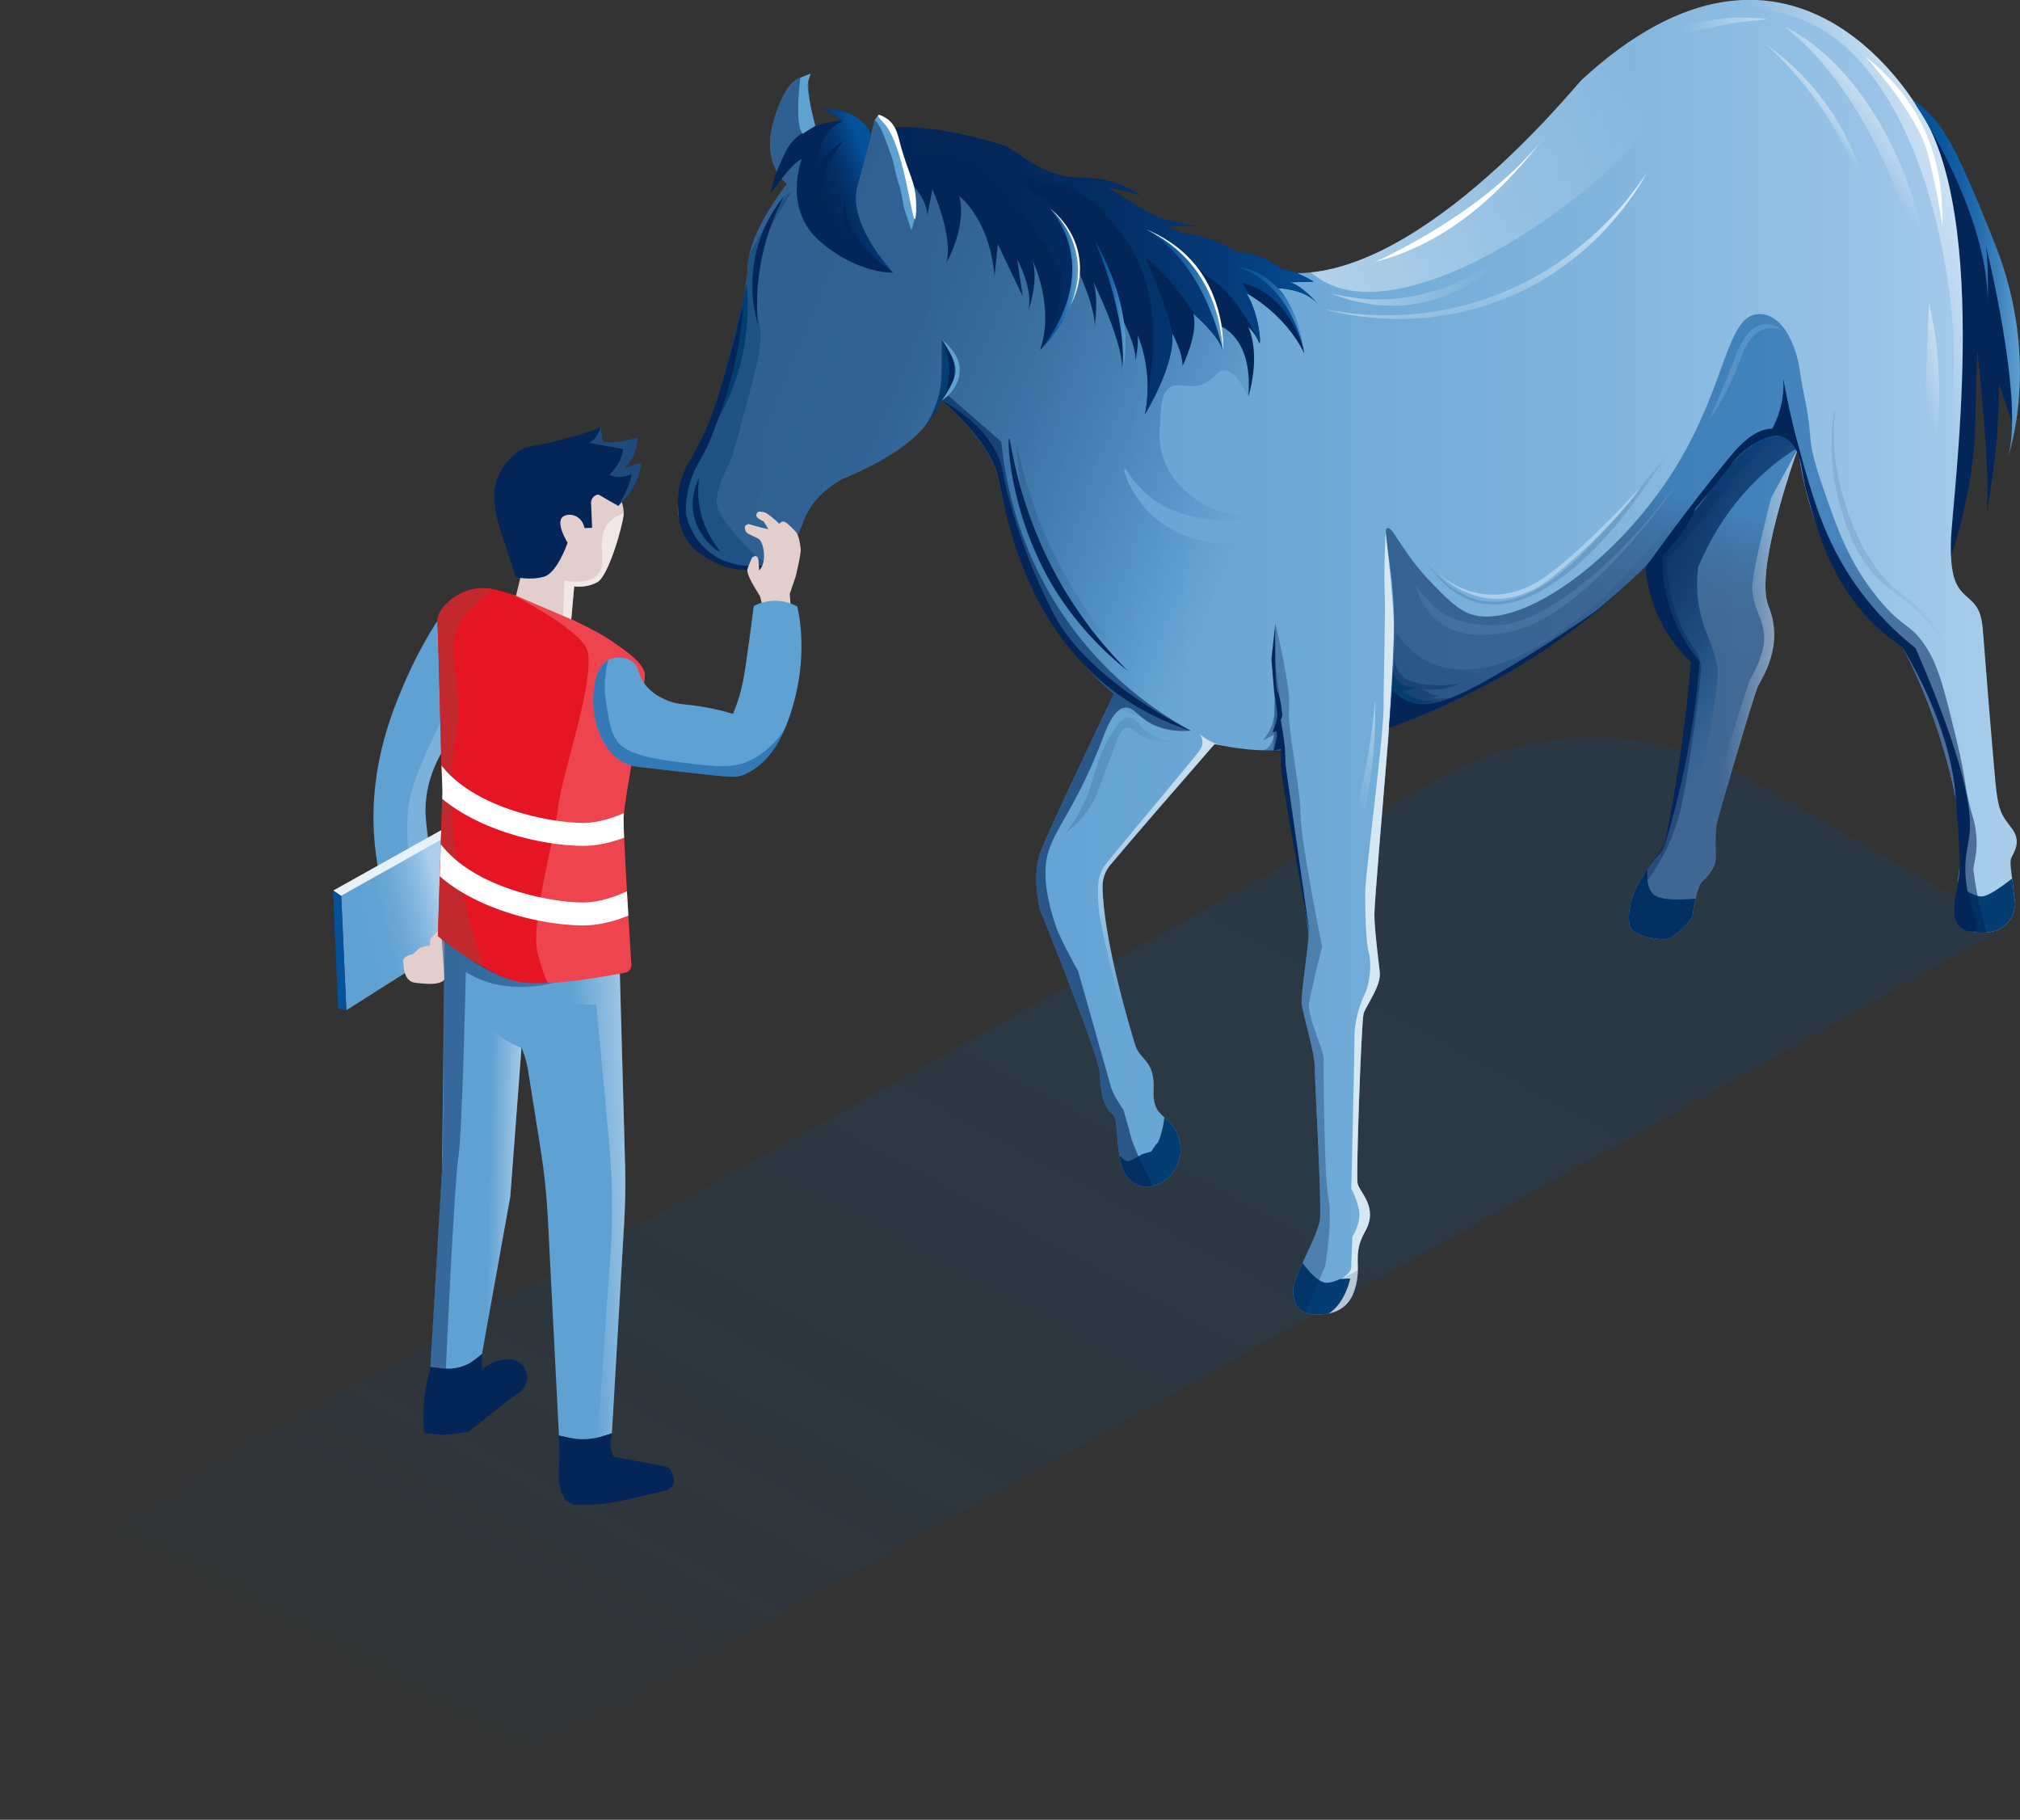 <?xml version="1.0" encoding="utf-8"?>
<!-- Generator: Adobe Illustrator 27.5.0, SVG Export Plug-In . SVG Version: 6.00 Build 0)  -->
<svg version="1.1" id="Calque_1" xmlns="http://www.w3.org/2000/svg" xmlns:xlink="http://www.w3.org/1999/xlink" x="0px" y="0px"
	 viewBox="0 0 1163 1047.5" style="enable-background:new 0 0 1163 1047.5;" xml:space="preserve">
<rect x="0" y="0" width="1163" height="1047.5" fill="#333333" stroke="none"/>
<style type="text/css">
	.st0{opacity:0.17;fill:url(#SVGID_1_);enable-background:new    ;}
	.st1{fill:#60A1D3;}
	.st2{clip-path:url(#SVGID_00000053504024775049942550000017753122563493278136_);}
	.st3{opacity:0.2;fill:#E6F1F8;enable-background:new    ;}
	.st4{fill:url(#SVGID_00000163041341086068820890000011440104068363116166_);}
	.st5{fill:#E2CFCD;}
	.st6{fill:#E6F1F8;}
	.st7{fill:#04529A;}
	.st8{fill:#042557;}
	.st9{fill:url(#SVGID_00000083782343231308384410000008544856099534271642_);}
	.st10{clip-path:url(#SVGID_00000048494332058043843830000008146743081654813884_);}
	.st11{fill:#033D71;}
	.st12{opacity:0.55;fill:url(#SVGID_00000066512851692761227430000007371074446998332295_);enable-background:new    ;}
	.st13{opacity:0.31;fill:#042557;enable-background:new    ;}
	.st14{opacity:0.61;fill:#042557;enable-background:new    ;}
	.st15{fill:url(#SVGID_00000138562366623405196510000001827923625309523077_);}
	.st16{opacity:0.71;fill:#FFFFFF;enable-background:new    ;}
	.st17{opacity:0.67;fill:url(#SVGID_00000009591004609527895930000002834557826521658250_);enable-background:new    ;}
	.st18{opacity:0.36;fill:url(#SVGID_00000074425635986576300840000016386147160941701001_);enable-background:new    ;}
	.st19{opacity:0.84;fill:url(#SVGID_00000075865892650352264290000009550247407579691444_);enable-background:new    ;}
	.st20{opacity:0.54;fill:url(#SVGID_00000114053249227012819730000010376823049464451979_);enable-background:new    ;}
	.st21{opacity:0.53;fill:url(#SVGID_00000142178590143147992730000011244450510709309627_);enable-background:new    ;}
	.st22{opacity:0.39;fill:#033D71;enable-background:new    ;}
	.st23{fill:url(#SVGID_00000116210747247208941210000015402439697301983928_);}
	.st24{clip-path:url(#SVGID_00000114061128289636510710000001879683761642482367_);}
	.st25{fill:url(#SVGID_00000114037446720657397580000000763095457993835174_);}
	.st26{clip-path:url(#SVGID_00000028315095445501734520000012624519065404264618_);}
	.st27{fill:url(#SVGID_00000104675384521569475020000000788305828906156175_);}
	.st28{opacity:0.16;fill:url(#SVGID_00000083810689625513542890000016780780015115404198_);enable-background:new    ;}
	.st29{opacity:0.16;fill:url(#SVGID_00000150808086464199701920000005081170368117040319_);enable-background:new    ;}
	.st30{opacity:0.16;fill:url(#SVGID_00000038387942959086681320000004906039445096810421_);enable-background:new    ;}
	.st31{opacity:0.21;fill:url(#SVGID_00000063612545387069747190000006184902860319059365_);enable-background:new    ;}
	.st32{opacity:0.11;fill:url(#SVGID_00000131340238516257053470000007399856230521763225_);enable-background:new    ;}
	.st33{opacity:0.41;fill:url(#SVGID_00000045600467609745724060000016266263293037287086_);enable-background:new    ;}
	.st34{opacity:0.22;fill:#ABCEEC;enable-background:new    ;}
	.st35{fill:url(#SVGID_00000054977212555895650680000013605275160513966742_);}
	.st36{fill:url(#SVGID_00000061460633870494643450000010185195864982765746_);}
	.st37{fill:url(#SVGID_00000065784127404394869600000007338397921681726102_);}
	.st38{fill:url(#SVGID_00000107586671826615783560000009265085280818080400_);}
	.st39{fill:url(#SVGID_00000008115350711741043480000014577903096442223796_);}
	.st40{fill:url(#SVGID_00000167353822012346833840000013198788164207481743_);}
	.st41{fill:url(#SVGID_00000087389870799351126950000010440131558989040555_);}
	.st42{fill:url(#SVGID_00000077305796507913244150000008325451502737631876_);}
	.st43{fill:url(#SVGID_00000145057795810634694560000000760230646093843619_);}
	.st44{fill:url(#SVGID_00000178893603121311278280000003445000137640453018_);}
	.st45{opacity:0.37;fill:url(#SVGID_00000040555693087618363550000013676641565893775766_);enable-background:new    ;}
	.st46{opacity:0.37;fill:url(#SVGID_00000013893719948325624250000010727343225362181800_);enable-background:new    ;}
	.st47{opacity:0.67;fill:url(#SVGID_00000054971889754495177790000017119524552282484105_);enable-background:new    ;}
	.st48{fill:#FFFFFF;}
	.st49{fill:#ABCEEC;}
	.st50{fill:url(#SVGID_00000094603584744717551190000008743574773669375146_);}
	.st51{clip-path:url(#SVGID_00000162314005175539169580000010617236266447679360_);}
	.st52{opacity:0.45;fill:url(#SVGID_00000101811158275831107890000015582170107576502951_);enable-background:new    ;}
	.st53{clip-path:url(#SVGID_00000165946942927752352410000018356754947337510544_);}
	.st54{opacity:0.45;fill:url(#SVGID_00000140008443236939511340000004500679175463734438_);enable-background:new    ;}
	.st55{fill:#E51524;}
	.st56{clip-path:url(#SVGID_00000085956911664629901710000005460724073214146215_);}
	.st57{fill:#C1292E;}
	.st58{opacity:0.33;fill:#FCA4AA;enable-background:new    ;}
	.st59{clip-path:url(#SVGID_00000039843733272177200320000012509628894132890557_);}
	.st60{opacity:0.5;fill:#04529A;enable-background:new    ;}
	.st61{clip-path:url(#SVGID_00000049181320686724882040000002422762647370684314_);}
	.st62{opacity:0.5;fill:#FFFFFF;enable-background:new    ;}
	.st63{clip-path:url(#SVGID_00000162317566460629271370000009557567966708466332_);}
	.st64{opacity:0.3;fill:#60A1D3;enable-background:new    ;}
	.st65{opacity:0.46;fill:url(#SVGID_00000048481865474509450220000017930435939393709498_);enable-background:new    ;}
</style>
<g>
	<g id="animaux-3">
		
			<linearGradient id="SVGID_1_" gradientUnits="userSpaceOnUse" x1="748.869" y1="353.245" x2="384.629" y2="-319.345" gradientTransform="matrix(1 0 0 -1 0 754.05)">
			<stop  offset="0" style="stop-color:#04529A"/>
			<stop  offset="0.18" style="stop-color:#04529A;stop-opacity:0.98"/>
			<stop  offset="0.34" style="stop-color:#04529A;stop-opacity:0.91"/>
			<stop  offset="0.5" style="stop-color:#04529A;stop-opacity:0.79"/>
			<stop  offset="0.64" style="stop-color:#04529A;stop-opacity:0.62"/>
			<stop  offset="0.79" style="stop-color:#04529A;stop-opacity:0.41"/>
			<stop  offset="0.93" style="stop-color:#04529A;stop-opacity:0.15"/>
			<stop  offset="1" style="stop-color:#04529A;stop-opacity:0"/>
		</linearGradient>
		<path class="st0" d="M1145.9,538.8l-908,508.6L0,910.5l829.4-462.9c55.6-31,123.4-30.6,178.6,1.2l138,79.4
			C1150,530.6,1150,536.5,1145.9,538.8L1145.9,538.8z"/>
		<path class="st1" d="M255,352.5c-6,8.9-13.6,21.4-20.6,37.1c-5.8,13.1-16.3,37.1-18.8,67.1c-3.4,40.3,9.1,73.2,18.3,91.9
			c6.1-3.3,12.2-6.5,18.3-9.8c-0.7-8.8-1.8-22-3.6-38.2c-2.8-24.8-4.5-31.1-3.2-41.2c1.2-10.3,5.5-25.2,20.3-42.4
			C262.1,395.5,258.5,374,255,352.5L255,352.5z"/>
		<g>
			<defs>
				<path id="SVGID_00000060005952169649271230000007128595963810232741_" d="M255,352.5c-6,8.9-13.6,21.4-20.6,37.1
					c-5.8,13.1-16.3,37.1-18.8,67.1c-3.4,40.3,9.1,73.2,18.3,91.9c6.1-3.3,12.2-6.5,18.3-9.8c-0.7-8.8-1.8-22-3.6-38.2
					c-2.8-24.8-4.5-31.1-3.2-41.2c1.2-10.3,5.5-25.2,20.3-42.4C262.1,395.5,258.5,374,255,352.5L255,352.5z"/>
			</defs>
			<clipPath id="SVGID_00000048498725420108236090000003066867074035853735_">
				<use xlink:href="#SVGID_00000060005952169649271230000007128595963810232741_"  style="overflow:visible;"/>
			</clipPath>
			<g style="clip-path:url(#SVGID_00000048498725420108236090000003066867074035853735_);">
				<path class="st3" d="M301,383.5c0,0-19.2,40.8-27.6,64.8s1.1,54.1,1.1,54.1l-34.9,15.8c0,0-8.2-33.2-3.9-57.5
					c4.2-24.2,40.6-87.3,40.6-87.3l25.9-13.5L301,383.5L301,383.5z"/>
			</g>
		</g>
		
			<linearGradient id="SVGID_00000018199494459062308850000016060383145834807221_" gradientUnits="userSpaceOnUse" x1="210.911" y1="218.091" x2="254.641" y2="228.911" gradientTransform="matrix(1 0 0 -1 0 754.05)">
			<stop  offset="0" style="stop-color:#60A1D3"/>
			<stop  offset="0.25" style="stop-color:#63A3D4"/>
			<stop  offset="0.47" style="stop-color:#6EA9D7"/>
			<stop  offset="0.68" style="stop-color:#80B4DD"/>
			<stop  offset="0.89" style="stop-color:#99C3E6"/>
			<stop  offset="1" style="stop-color:#ABCEEC"/>
		</linearGradient>
		<polygon style="fill:url(#SVGID_00000018199494459062308850000016060383145834807221_);" points="254.1,482.6 196.4,515.7 
			199.4,581.5 264.3,540.4 		"/>
		<path class="st5" d="M254.2,534.3c0,0-6.3,5.1-6.5,6.8c-0.2,1.7-0.2,3.2-0.2,3.2s-4.7,0.5-6.1,1.6c-1.3,1.1-3.8,3.4-3.8,3.4
			s-5.5,0.9-5.4,3.8c0.1,2.9,0.1,11.8,6.8,12.6c6.7,0.8,16.6,1.9,18-3.8c1.5-5.8,2.7-18.6,1.3-22.5
			C256.9,535.3,254.2,534.3,254.2,534.3L254.2,534.3z"/>
		<polygon class="st6" points="196.4,515.7 191.9,512.6 254.1,477.8 253.9,483.3 		"/>
		<polygon class="st7" points="191.8,512.6 194.7,580.5 199.4,581.5 196.5,515.8 		"/>
		<path class="st8" d="M1104,62l13.2,275.2c0,0,18.6-44.4,19.9-90.1l1.3-45.7c0,0,9.3,82.8,4.6,99.4c0,0,6.6-37.1,7.3-58.3l0.7-21.2
			l7.9,23.2c0,0,6-10.6,1.3-44.4C1155.7,166.2,1135.1,81.6,1104,62L1104,62z"/>
		
			<linearGradient id="SVGID_00000070087294422387202430000000045813664448281785_" gradientUnits="userSpaceOnUse" x1="390.193" y1="375.577" x2="1161.153" y2="375.577" gradientTransform="matrix(1 0 0 -1 0 754.05)">
			<stop  offset="0" style="stop-color:#60A1D3"/>
			<stop  offset="0.25" style="stop-color:#63A3D4"/>
			<stop  offset="0.47" style="stop-color:#6EA9D7"/>
			<stop  offset="0.68" style="stop-color:#80B4DD"/>
			<stop  offset="0.89" style="stop-color:#99C3E6"/>
			<stop  offset="1" style="stop-color:#ABCEEC"/>
		</linearGradient>
		<path style="fill:url(#SVGID_00000070087294422387202430000000045813664448281785_);" d="M1158,493.8c1.2-2.8,6.3-9.3,0.2-17.1
			s-7.8-10.6-9.3-26.1c-1.5-15.5-6.3-74.8-7.1-85.8c-0.7-11-2.4-15.2-8.2-20.3s-10.8-9-10.4-32c0.3-23,24.2-188.8-19.1-250.6
			c-3.6-5.1-74.2-125.9-193.5-15.9c-3.8,3.5-98.9,122.4-175.4,110.4c-4-0.6-194.2-62.2-221.2-71l-5.4-15.2l-4.9-1.3l-4,15.7
			c-6.9,0.5-16.1,1.9-24.9,5.2c-9.1-16.3-9.5-43-9.5-43l-2.7-2.2c0,0-9.3-2.2-17.2,25.2c-6.1,20.9,3,32,7.7,36.1
			c-15.7,20.7-22.7,37.6-22.7,49.6s-16.8,86.1-34.9,118.4c-18.1,32.2,15.9,48.6,20.8,51.2c4.9,2.7,32.2,10.2,45.5-23
			c5.3-16.8,19.4-23.8,21.6-25.6c2.2-1.8,52.1-18.7,57-47.6c0,0,30.9,25,35,48.9c2.8,16,18,81.2,65.9,121.6
			c-8,16.6-37.6,78.7-42.2,90.9c-5.3,14.1-0.4,33.1-0.4,33.1s34,83.9,34.5,94.1s1.8,19.9,7.1,23.4c5.3,3.5-0.4,32.7,12.8,40.2
			s30-8,26.1-24.3c-4-16.3-15.9-11.5-15-29.2c0.9-17.7-8-17.2-10.6-26.1c-2.5-8.2-18.4-60.3-18.8-91.2c0-4.5,1.5-8.8,4.3-12.2
			c13.1-15.7,43.8-51,60.2-69.8c11.6,2.6,24.2,4,37.9,3.7c0.2,0,0.4,0,0.8,0c0.2,3.7,0.4,7,0.4,9.2c0,8,15,89.7,15,96.7
			s-4.4,33.6-4,39.3c0.4,5.7,7.5,28.7,7.5,36.2s4,77.7,3.1,87.9s-15.5,33.1-15.5,41.5s4.4,13.2,10.6,13.7
			c6.2,0.4,19.9,0.9,24.7-13.7s-1.8-19.9,6.2-34c7.9-14.1-3.5-22.5-4.4-27.8c-0.9-5.3,2.2-93.2,3.5-97.6c1.3-4.4,10.2-15.9,9.3-23.8
			c-0.9-8-3.1-24.7-3.1-33.6c0-5.5,4.9-64.3,8.5-107.2c39.2-13.3,92.6-39.8,147.7-92.7c4.5,12.7,17.7,47.7,26.7,52.4
			c11,5.7-16.8,111.3-16.8,111.3s-23.4,22.5-19,43.7c3.5,6.2,17.7,7.5,21.2,7.1c3.5-0.4,14.6-10.2,15-14.1c0.4-4,2.7-16.8,5.3-19
			c2.7-2.2,7.9-8,7.9-13.7s-0.4-14.1,0.4-19c0.9-4.9,21.6-74.7,23.8-79.5s15.5-23.4,6.2-46.4c-7.2-17.8,9.4-69.3,17.3-91.8
			c1.6,26.8,18.8,86.5,60,115.6c12.4,23,26.1,59.6,31.8,94.1c0.9,4.4,2.7,22.4,1.8,27.4s-1.9,11.3-1.8,14.6c0,0-5.3,23.4,4.3,26.5
			c9.6,3.1,26.4,3.1,28.7-14.7C1158.1,501.5,1156.8,496.7,1158,493.8L1158,493.8z"/>
		<g>
			<defs>
				<path id="SVGID_00000098917781200890397910000003077383768541776311_" d="M1158,493.8c1.2-2.8,6.3-9.3,0.2-17.1
					s-7.8-10.6-9.3-26.1c-1.5-15.5-6.3-74.8-7.1-85.8c-0.7-11-2.4-15.2-8.2-20.3s-10.8-9-10.4-32c0.3-23,24.2-188.8-19.1-250.6
					c-3.6-5.1-74.2-125.9-193.5-15.9c-3.8,3.5-98.9,122.4-175.4,110.4c-4-0.6-194.2-62.2-221.2-71l-5.4-15.2l-4.9-1.3l-4,15.7
					c-6.9,0.5-16.1,1.9-24.9,5.2c-9.1-16.3-9.5-43-9.5-43l-2.7-2.2c0,0-9.3-2.2-17.2,25.2c-6.1,20.9,3,32,7.7,36.1
					c-15.7,20.7-22.7,37.6-22.7,49.6s-16.8,86.1-34.9,118.4c-18.1,32.2,15.9,48.6,20.8,51.2c4.9,2.7,32.2,10.2,45.5-23
					c5.3-16.8,19.4-23.8,21.6-25.6c2.2-1.8,52.1-18.7,57-47.6c0,0,30.9,25,35,48.9c2.8,16,18,81.2,65.9,121.6
					c-8,16.6-37.6,78.7-42.2,90.9c-5.3,14.1-0.4,33.1-0.4,33.1s34,83.9,34.5,94.1s1.8,19.9,7.1,23.4c5.3,3.5-0.4,32.7,12.8,40.2
					s30-8,26.1-24.3c-4-16.3-15.9-11.5-15-29.2c0.9-17.7-8-17.2-10.6-26.1c-2.5-8.2-18.4-60.3-18.8-91.2c0-4.5,1.5-8.8,4.3-12.2
					c13.1-15.7,43.8-51,60.2-69.8c11.6,2.6,24.2,4,37.9,3.7c0.2,0,0.4,0,0.8,0c0.2,3.7,0.4,7,0.4,9.2c0,8,15,89.7,15,96.7
					s-4.4,33.6-4,39.3c0.4,5.7,7.5,28.7,7.5,36.2s4,77.7,3.1,87.9s-15.5,33.1-15.5,41.5s4.4,13.2,10.6,13.7
					c6.2,0.4,19.9,0.9,24.7-13.7s-1.8-19.9,6.2-34c7.9-14.1-3.5-22.5-4.4-27.8c-0.9-5.3,2.2-93.2,3.5-97.6
					c1.3-4.4,10.2-15.9,9.3-23.8c-0.9-8-3.1-24.7-3.1-33.6c0-5.5,4.9-64.3,8.5-107.2c39.2-13.3,92.6-39.8,147.7-92.7
					c4.5,12.7,17.7,47.7,26.7,52.4c11,5.7-16.8,111.3-16.8,111.3s-23.4,22.5-19,43.7c3.5,6.2,17.7,7.5,21.2,7.1
					c3.5-0.4,14.6-10.2,15-14.1c0.4-4,2.7-16.8,5.3-19c2.7-2.2,7.9-8,7.9-13.7s-0.4-14.1,0.4-19c0.9-4.9,21.6-74.7,23.8-79.5
					s15.5-23.4,6.2-46.4c-7.2-17.8,9.4-69.3,17.3-91.8c1.6,26.8,18.8,86.5,60,115.6c12.4,23,26.1,59.6,31.8,94.1
					c0.9,4.4,2.7,22.4,1.8,27.4s-1.9,11.3-1.8,14.6c0,0-5.3,23.4,4.3,26.5c9.6,3.1,26.4,3.1,28.7-14.7
					C1158.1,501.5,1156.8,496.7,1158,493.8L1158,493.8z"/>
			</defs>
			<clipPath id="SVGID_00000061444510790927964980000004620531624332158368_">
				<use xlink:href="#SVGID_00000098917781200890397910000003077383768541776311_"  style="overflow:visible;"/>
			</clipPath>
			<g style="clip-path:url(#SVGID_00000061444510790927964980000004620531624332158368_);">
				<path class="st11" d="M643,663.6c0,0,4.6,4.9,6.2,4.9s8.6-4.2,8.6-4.2l5.1-1.5c0,0,2.2-3.8,3.3-4.6s4.2-10.4,4.2-16.6
					c0,0,15,15.9,13.9,23.2c-1.1,7.3-13.7,24.7-13.7,24.7s-15.7,4.4-21-2.9S643,663.6,643,663.6L643,663.6z"/>
				<path class="st11" d="M748.6,725.2c0,0,8.8,13.2,15.2,13.2s21.6-9.3,21.6-9.3s-4.9,34-27.8,32.2c-23-1.8-14.4-31.1-14.4-31.1
					L748.6,725.2L748.6,725.2z"/>
				<path class="st11" d="M948.7,498.6c0,0-2.2,13.2,4.4,17c6.6,3.8,24.1,1.5,24.1,1.5s-2,14.1-3.1,15.9s-15,10.8-15,10.8l-22.5-4.4
					c0,0-4-8.4-2.7-13.9C935.2,520,943.9,499.7,948.7,498.6L948.7,498.6z"/>
				<path class="st11" d="M1125.4,508.3c0,0,10.4,8,15.7,7.7c5.3-0.2,18.8-11.5,18.8-11.5s3.3,20.1,2.9,21.6s-6.2,12.6-15.7,14.1
					c-9.5,1.5-21.4-3.3-21.4-3.3l-2.7-17L1125.4,508.3L1125.4,508.3z"/>
				
					<linearGradient id="SVGID_00000043457179689674027050000001316717446406736541_" gradientUnits="userSpaceOnUse" x1="986.534" y1="379.544" x2="1048.154" y2="588.264" gradientTransform="matrix(1 0 0 -1 0 754.05)">
					<stop  offset="0" style="stop-color:#042557"/>
					<stop  offset="0.1" style="stop-color:#04275A"/>
					<stop  offset="0.19" style="stop-color:#042E65"/>
					<stop  offset="0.27" style="stop-color:#043A77"/>
					<stop  offset="0.35" style="stop-color:#044B90"/>
					<stop  offset="0.37" style="stop-color:#04529A"/>
				</linearGradient>
				
					<path style="opacity:0.55;fill:url(#SVGID_00000043457179689674027050000001316717446406736541_);enable-background:new    ;" d="
					M1136.2,500.6c-0.2-2.2,2.2-8.6,1.8-17.2c-0.3-7.4-2-12.9-2.7-15c-4.4-14.9-2.7-17-8.8-42.4c-6.8-27.9-10.2-41.9-17.2-53
					c-9.5-14.9-13.1-10.4-27.8-28.3c-17.1-20.8-24.2-41.5-32.7-66.3c-5.3-15.4-6.2-22.3-6.6-27.4c-1.2-17-4.3-24.8-5.7-36
					c-2.3-17.9-11-34.9-24.3-34.2c-18.1,1-18.1,39.8-46.6,86.8c-34.4,56.6-93.8,97.7-121.2,85c-6.7-3.1-13.8-10.4-20.3-17.2
					c-17-17.6-22.2-32.5-25.3-31.4c-3.3,1.2,2.6,18,3.7,47.3c0.3,8.2-0.2,17.7-1.1,36.9c-1.2,24.9-3.3,50.4-3.3,50.4l94.8-39.1
					l54.9-16.2l0.1,26.8l-31.8,137.8l49.7,25.8l72.9-121.9l-1.5-95l14.7-4.4l45.1,183.5l49,8C1143.7,537,1138.1,518.2,1136.2,500.6
					L1136.2,500.6z"/>
				<path class="st13" d="M750.6,758.6c0-1.3,12.4-30,12.4-30s4.4-25.6,1.8-39.3s-2.7-73.8-2.7-79.5s-9.7-25.2-8.4-32.7
					s7.5-32.2,7.5-32.2s-12.4-61-12.4-76s-7.9-50.8-6.6-61.4c1.3-10.6-7.9-48.6-7.9-48.6l-1.3,92.3l11.9,96.7c0,0-0.4,33.6-0.4,40.2
					s11.9,106.9,6.6,114.9s-14.6,34.9-14.6,34.9s4,33.1,6.2,33.6S750.6,758.6,750.6,758.6L750.6,758.6z"/>
				<path class="st14" d="M664.9,685.2c0,0-11.9-23.4-13.7-30.5c-1.8-7.1-4.4-15.9-4.4-15.9s-5.7-8-7.1-12.8s-19-67.1-19-67.1
					s-5.8-10-11.1-21.5c-1.4-3-6.3-16.3-7.5-29.8c-2.3-26.8,12.9-30.2,32.7-82.4c2.1-5.6,6.5-17.5,13.2-17.9c4.2-0.3,6.5,4.1,12.6,8
					c5.5,3.5,13.4,6.2,25,5.3c-16.7-9.1-42.3-25.9-64.9-54.8c-34.8-44.3-42.2-91-44.2-111.5c-10.5-9.1-20.9-18.3-31.4-27.4
					c0.8-3.1,1.6-7.2,1.4-12c-0.1-2.6-0.4-4.9-0.8-6.8c-1.8-6.8-2.5-9.5-2.5-10c0,0,0,0,0-0.1c0-0.3,0-1-0.4-1.7
					c-0.2-0.3-0.3-0.6-0.4-0.6c-0.7,0,0.2,16.8-1,27.8c-1,8.9-4.3,21.1-14,35.1c19.7,5.2,34.6,11.9,37.1,20.8
					c3.5,12.4,38.9,92.3,42,100.3s23.4,22.5,23.4,22.5s-38,91.4-38.9,101.6s28.7,99.8,28.7,99.8l19.9,62.7l3.1,20.8
					C650.2,686.4,657.6,685.8,664.9,685.2L664.9,685.2z"/>
				
					<linearGradient id="SVGID_00000137819947456285115620000015786346812604321416_" gradientUnits="userSpaceOnUse" x1="1117.715" y1="508.045" x2="1555.014" y2="704.165" gradientTransform="matrix(1 0 0 -1 0 754.05)">
					<stop  offset="0" style="stop-color:#FFFFFF;stop-opacity:0"/>
					<stop  offset="0.28" style="stop-color:#FFFFFF"/>
				</linearGradient>
				<path style="fill:url(#SVGID_00000137819947456285115620000015786346812604321416_);" d="M1153.2,533.7
					c4.4-9.7,3.1-28.5,3.1-28.5l-1.1-13.5c0,0,2.4-4.9,2.2-8.4c-0.2-3.5-8.4-16.3-8.4-16.3s-9.3-84.2-9.5-91.2
					c-0.2-7.1-2-19.9-5.5-24.3c-3.5-4.4-15.2-13.9-15.2-29.6s6.6-82.4,6-123.2c-0.5-31.2-12.2-126.4-62.1-171.6
					C1041,7.4,1010.7,0.5,982.6,8.2c-26.5,7.3-53.1,16.6-53.1,16.6S962.6,4.1,978.1,1s37.8-4.6,46.6-2.4
					c8.8,2.2,56.5,23.2,56.5,23.2l24.1,28.5c0,0,33.6,86.4,35.3,100.3s-10.4,152.4-10.4,152.4s8.6,34.5,13.2,38.9
					s17.7,96.5,17.7,96.5l6,33.6l-2.4,36l-0.7,15.9l-9.5,14.6L1153.2,533.7"/>
				<path class="st16" d="M765.3,755.9c9.4-6.2,12.1-20,12.1-20l-5.6,0.3c0,0,6.2-2.9,6.2-7.1s0.6-17.1,0.6-17.1s5.3-8.2,3.8-15.6
					c-1.5-7.4-4.4-12.1-4.4-12.1s1.8-75.1,1.8-83.6v-3.3c0-9,2.4-17.7,6.2-25.8c0.1-0.2,0.2-0.4,0.3-0.6c2.4-5.9,3.5-16.5,1.8-22.4
					c-1.8-5.9-2.1-24.4-2.1-35s10.6-88.6,10.6-107.2s1.2-55.4,0.6-66.3c-0.6-10.9,0.6-34.2,0.6-34.2s4.1,36.5,4.7,52.7
					c0.6,16.2-5,91.9-5,91.9s-4.1,78.3-1.8,85.4c2.4,7.1,1.8,47.7,1.8,47.7l-7.9,89.2l6.8,23.9l-3.2,16.5l-7.4,27.1l-12.4,23
					L765.3,755.9L765.3,755.9z"/>
				
					<linearGradient id="SVGID_00000068651339932872228170000001784470319708383108_" gradientUnits="userSpaceOnUse" x1="952.799" y1="687.349" x2="-94.951" y2="354.299" gradientTransform="matrix(1 0 0 -1 0 754.05)">
					<stop  offset="0" style="stop-color:#FFFFFF;stop-opacity:0"/>
					<stop  offset="0.28" style="stop-color:#FFFFFF"/>
				</linearGradient>
				
					<path style="opacity:0.67;fill:url(#SVGID_00000068651339932872228170000001784470319708383108_);enable-background:new    ;" d="
					M753.5,155.6c50.1,48.1,185.5-57,194.8-85.5s-8.6-49.7-24.5-47.7c-15.9,2-96.1,71.6-96.1,71.6L753.5,155.6"/>
				
					<linearGradient id="SVGID_00000177471457760498050440000013972887009083952535_" gradientUnits="userSpaceOnUse" x1="764.751" y1="141.544" x2="941.651" y2="489.394" gradientTransform="matrix(1 0 0 -1 0 754.05)">
					<stop  offset="0" style="stop-color:#042557"/>
					<stop  offset="0.24" style="stop-color:#042659;stop-opacity:0.96"/>
					<stop  offset="0.44" style="stop-color:#042C61;stop-opacity:0.84"/>
					<stop  offset="0.64" style="stop-color:#04356F;stop-opacity:0.63"/>
					<stop  offset="0.83" style="stop-color:#044283;stop-opacity:0.34"/>
					<stop  offset="1" style="stop-color:#04529A;stop-opacity:0"/>
				</linearGradient>
				
					<path style="opacity:0.36;fill:url(#SVGID_00000177471457760498050440000013972887009083952535_);enable-background:new    ;" d="
					M799.8,422.6c1.3-19.3,2.6-38.7,3.9-58.1c7.5,10.2,15.4,15.4,22.5,18.1c39.7,15.1,102.8-29.6,157-111.1
					c1.7-2.2,23.4-30.2,33.4-38.2c1.4-1.1,3.8-2.8,7.1-3.1c4.1-0.3,8.3,1.6,11,4.9c3.2,3.9,3.8,9.4,1.8,14.2
					c-0.1-1-1.2-8.4-7.3-11.7c-0.9-0.5-3.7-2-7.1-1.5c-4.3,0.7-7.1,4.3-8.2,5.9c-2.2,3-45,61.1-66.5,84.3
					c-6.2,6.7-11.6,11.3-22.5,20.6C902.2,366.2,862.2,395.8,799.8,422.6L799.8,422.6z"/>
				
					<linearGradient id="SVGID_00000119091487681167911920000007676061359536210832_" gradientUnits="userSpaceOnUse" x1="901.024" y1="412.086" x2="1003.794" y2="340.316" gradientTransform="matrix(1 0 0 -1 0 754.05)">
					<stop  offset="0" style="stop-color:#042557"/>
					<stop  offset="0.24" style="stop-color:#042659;stop-opacity:0.96"/>
					<stop  offset="0.44" style="stop-color:#042C61;stop-opacity:0.84"/>
					<stop  offset="0.64" style="stop-color:#04356F;stop-opacity:0.63"/>
					<stop  offset="0.83" style="stop-color:#044283;stop-opacity:0.34"/>
					<stop  offset="1" style="stop-color:#04529A;stop-opacity:0"/>
				</linearGradient>
				
					<path style="opacity:0.84;fill:url(#SVGID_00000119091487681167911920000007676061359536210832_);enable-background:new    ;" d="
					M979.9,520c-2.7-14.6-10.2-26.9-7.1-36.7c3.1-9.7,15.5-81.7,16.3-94.1c0.4-6-2.9-16.1-6.5-24.8c-4.9-12-6.6-25-4.9-37.9
					c6.2-14.9,17.6-36.3,38.8-55c6.5-5.8,13-10.4,19.1-14.2c-2.9-2.9-7.2-6.2-12.4-6.3c-13-0.2-27.1,15.2-39.6,33
					c-8.8,12.5-18.3,22.4-36.1,42.3c4.9,18.4,6.3,42.4,11.2,60.8c0,0-38.4,147.5-37.1,148.4c1.3,0.9,26.1,12.4,26.1,12.4l23.4-1.3
					L979.9,520L979.9,520z"/>
				
					<linearGradient id="SVGID_00000109744519693079425030000008916560018317894038_" gradientUnits="userSpaceOnUse" x1="991.96" y1="354.478" x2="1149.65" y2="355.358" gradientTransform="matrix(1 0 0 -1 0 754.05)">
					<stop  offset="0" style="stop-color:#FFFFFF;stop-opacity:0"/>
					<stop  offset="0.28" style="stop-color:#FFFFFF"/>
				</linearGradient>
				
					<path style="opacity:0.54;fill:url(#SVGID_00000109744519693079425030000008916560018317894038_);enable-background:new    ;" d="
					M959.6,540.8c0,0-7.1-16.8,4.2-23.2l6.2,0.2c0,0,6.4-12.2,6.4-14.1s5.5-4.9,5.7-11.7c0.2-6.8,3.5-29.2,9.5-49.9
					c6-20.8,15.7-50.6,15.7-50.6s8.4-13,8.4-24.3s-7.7-18.8-6.8-30.7s10.8-49.9,10.8-49.9l16-29.3l-14.2,79.2c0,0,6.8,25.4,5.3,33.3
					c-1.6,8-11,65.4-11,65.4l-21.2,76.2c0,0-18.1,26.7-23.8,29.2C964.9,543,959.6,540.8,959.6,540.8"/>
				
					<linearGradient id="SVGID_00000055670041334573526660000013098507823224144001_" gradientUnits="userSpaceOnUse" x1="454.106" y1="563.196" x2="719.136" y2="453.206" gradientTransform="matrix(1 0 0 -1 0 754.05)">
					<stop  offset="0" style="stop-color:#042557"/>
					<stop  offset="0.24" style="stop-color:#042659;stop-opacity:0.96"/>
					<stop  offset="0.44" style="stop-color:#042C61;stop-opacity:0.84"/>
					<stop  offset="0.64" style="stop-color:#04356F;stop-opacity:0.63"/>
					<stop  offset="0.83" style="stop-color:#044283;stop-opacity:0.34"/>
					<stop  offset="1" style="stop-color:#04529A;stop-opacity:0"/>
				</linearGradient>
				
					<path style="opacity:0.53;fill:url(#SVGID_00000055670041334573526660000013098507823224144001_);enable-background:new    ;" d="
					M438.8,33.7l-12.6,99.4l-51,123.2l-7.3,63.6l78.8,39.8l116-29.8l58.3,67.6c0,0,83.9,39.8,116.8,35.8c32.9-4,0,0,0,0l-4.2-42.4
					l1.3-41.1c3.9-24.9-0.5-34.1-5.8-37.6c-7.2-4.8-14.3,2.2-31.8,0c-3.2-0.4-19.6-2.7-33.3-15c-12.8-11.5-17.7-26.8-16.6-27.5
					c0.9-0.6,5.3,9.7,17.2,18.1c11.6,8.2,23.6,10,30.5,11c14.1,2.1,26.1,0.2,34.2-1.9c-4.9,0.6-26.7,2.6-44.2-12
					c-3.6-3-12.3-10.4-15.9-23c-2-7-1.7-12.9-1.3-18.7c0.6-10.5,1-16.7,5.3-19.9c5.6-4.2,11.3,1.7,20.5-2.7c6.3-3,6.9-7.2,10.9-7.4
					c3.2-0.1,7.9,2.3,14.1,15.3c1-6.5,1.8-16.1,0-27.4c-1.8-11.4-5.4-20.4-8.4-26.3c-38.7-20.8-77.3-41.5-116-62.3l-116-83.5
					L438.8,33.7L438.8,33.7z"/>
				<path class="st22" d="M448.6,328.1c0,0-3.5,8.8-23.8,6.6s-33.8-22.5-34-33.3c-0.2-10.8,4-23.6,4-23.6s3.1-5.5,8.2-13.2
					c5.1-7.7,25.2-84.1,26.1-91.9s1.3-22.1,2.2-25.4s17.9-33.8,24.7-37.3c0,0-20.5,33.1-21,37.3s-0.2,24.7-0.2,28.3
					s3.3,9.7,3.1,17.9s-2.9,20.8-4.9,27.2s-10.6,41.3-13,45.9s-10.2,19.7-6.2,27.6s18.1,23.4,22.8,26.9S448.6,328.1,448.6,328.1
					L448.6,328.1z"/>
				
					<linearGradient id="SVGID_00000171719627148500984620000009269494426142590139_" gradientUnits="userSpaceOnUse" x1="696.869" y1="200.964" x2="410.629" y2="736.764" gradientTransform="matrix(1 0 0 -1 0 754.05)">
					<stop  offset="0" style="stop-color:#FFFFFF;stop-opacity:0"/>
					<stop  offset="0.28" style="stop-color:#FFFFFF"/>
				</linearGradient>
				<path style="fill:url(#SVGID_00000171719627148500984620000009269494426142590139_);" d="M678.4,670.1
					c0.1-0.3-0.2-17.3-9.5-25.3c-9.3-8-5.8-22.5-7.8-27.2c-2-4.6-8.5-9.2-9.7-13.4c-1.2-4.2-18-68.5-18.9-82s-0.4-18.7,4-24.6
					s51-61,54.3-65.8s0.1-9.1,0.1-9.1s6,5.8,16.9,7.5c10.9,1.7,0,0,0,0l-47.6,111.3l16.2,89.5l7.4,37.4L678.4,670.1"/>
			</g>
		</g>
		<path class="st8" d="M501.5,77.4c0,0-4.4-14.8-27.6-14.8c0,0,8.6,4.4,11.3,6.9c0,0-23.8,0-32.7,17.5c-8.8,17.5-8.4,23.9-8.4,23.9
			s12.2-17.9,17.5-19.2c0,0-11.3,28.7,10.8,47.5s41.7,17.7,41.7,17.7s-26.7-27.9-20.5-49.9C499.7,84.8,501.5,77.4,501.5,77.4
			L501.5,77.4z"/>
		<g>
			<defs>
				<path id="SVGID_00000029038029115167851310000015637082686184288932_" d="M501.5,77.4c0,0-4.4-14.8-27.6-14.8
					c0,0,8.6,4.4,11.3,6.9c0,0-23.8,0-32.7,17.5c-8.8,17.5-8.4,23.9-8.4,23.9s12.2-17.9,17.5-19.2c0,0-11.3,28.7,10.8,47.5
					s41.7,17.7,41.7,17.7s-26.7-27.9-20.5-49.9C499.7,84.8,501.5,77.4,501.5,77.4L501.5,77.4z"/>
			</defs>
			<clipPath id="SVGID_00000155844614461027305960000002426078008129504411_">
				<use xlink:href="#SVGID_00000029038029115167851310000015637082686184288932_"  style="overflow:visible;"/>
			</clipPath>
			<g style="clip-path:url(#SVGID_00000155844614461027305960000002426078008129504411_);">
				
					<linearGradient id="SVGID_00000066498414355919948140000013228983292932585406_" gradientUnits="userSpaceOnUse" x1="468.612" y1="635.33" x2="503.952" y2="649.32" gradientTransform="matrix(1 0 0 -1 0 754.05)">
					<stop  offset="0" style="stop-color:#042557"/>
					<stop  offset="0.26" style="stop-color:#04275A"/>
					<stop  offset="0.5" style="stop-color:#042E65"/>
					<stop  offset="0.72" style="stop-color:#043A77"/>
					<stop  offset="0.93" style="stop-color:#044B90"/>
					<stop  offset="1" style="stop-color:#04529A"/>
				</linearGradient>
				<path style="fill:url(#SVGID_00000066498414355919948140000013228983292932585406_);" d="M514.1,156.7c0,0-30.7-18.9-26.9-43.4
					c0,0-6.9,15.2,4.6,26.8c0,0-15.9-10.9-11.3-28.9c0,0-4.4,14.3-2.5,17.8c0,0-7.5-24.2-0.4-35.9s8-12.2,8-12.2s-13.7,8.5-15.5,20
					c0,0-0.7-25.8,15-30.9l-16.3-7.4c0,0,17.1-4.7,24.4,1.2c7.4,5.9,10.9,15.2,10.9,15.2s-7.8,30-7.1,37.8s19,37.8,19,37.8
					L514.1,156.7"/>
			</g>
		</g>
		<path class="st8" d="M509.9,74.2l16.3,43.6l-0.7-11.2c0,0,8,8,8.4,17.2l2.9-14.9c0,0,12.2,26.9,8.1,42.3c0,0,11.9-20.3,7.4-38.3
			c0,0,17.5,13,20.3,46.1l1.9-18.4l14.3,30l-3.1-21.1c0,0,9.1,16.2,6.5,28.9c0,0,5.6-15.2,2.5-28.1c0,0,12.7,26.5,4.1,51.2
			c0,0,22.1-21.4,21.5-46.8c0,0,12.2,25.8,9.6,35.9c0,0,3.1-19-0.6-28.7c0,0,18.8,37.7,16.6,52.6c0,0,4-24-0.9-33
			c0,0,9.1,16.3,8.8,25.9c0,0,2.1-10.5,1-14.9c0,0,9.6,20.5,4.4,45.9c0,0,17.7-28.6,15.6-46.7c0,0,6.2,10.9,6,19
			c0,0,9.4-18.8,6.2-30.2c0,0,14.4,12.2,16.8,20.8c0,0,0.4-9-3.7-14.7c0,0,21.8,5.2,18.6,41.8c0,0,7.5-22.8,0-40.2
			c0,0,4.4,4.1,6,8.7c1.6,4.6,1-15-7.1-28.1c0,0,22.2,11.5,33.4,34.8c0,0-5-28.3-15.3-37.7c0,0,14.9,0.1,22.8,8.7
			c0,0-9.4-10.8-16.2-12.1l14-0.4c0,0-11-6.8-17.7-6.9c0,0-12.5-10-26.2-9.9c0,0-17.4-10.9-32.1-10.9l-8.4-4.6l17.1,0.4
			c0,0-15.9-3.1-21.5-4.9s-30-17.5-30-17.5s17.1,2.8,19.9,5.7c0,0-11.9-11.3-35-11.2c-23.1,0.1-36.2-15.8-44.8-18.7
			C569.2,80.9,531.1,70.1,509.9,74.2L509.9,74.2z"/>
		<g>
			<defs>
				<path id="SVGID_00000007419165928263881190000014439295818293605536_" d="M509.9,74.2l16.3,43.6l-0.7-11.2c0,0,8,8,8.4,17.2
					l2.9-14.9c0,0,12.2,26.9,8.1,42.3c0,0,11.9-20.3,7.4-38.3c0,0,17.5,13,20.3,46.1l1.9-18.4l14.3,30l-3.1-21.1
					c0,0,9.1,16.2,6.5,28.9c0,0,5.6-15.2,2.5-28.1c0,0,12.7,26.5,4.1,51.2c0,0,22.1-21.4,21.5-46.8c0,0,12.2,25.8,9.6,35.9
					c0,0,3.1-19-0.6-28.7c0,0,18.8,37.7,16.6,52.6c0,0,4-24-0.9-33c0,0,9.1,16.3,8.8,25.9c0,0,2.1-10.5,1-14.9
					c0,0,9.6,20.5,4.4,45.9c0,0,17.7-28.6,15.6-46.7c0,0,6.2,10.9,6,19c0,0,9.4-18.8,6.2-30.2c0,0,14.4,12.2,16.8,20.8
					c0,0,0.4-9-3.7-14.7c0,0,21.8,5.2,18.6,41.8c0,0,7.5-22.8,0-40.2c0,0,4.4,4.1,6,8.7c1.6,4.6,1-15-7.1-28.1
					c0,0,22.2,11.5,33.4,34.8c0,0-5-28.3-15.3-37.7c0,0,14.9,0.1,22.8,8.7c0,0-9.4-10.8-16.2-12.1l14-0.4c0,0-11-6.8-17.7-6.9
					c0,0-12.5-10-26.2-9.9c0,0-17.4-10.9-32.1-10.9l-8.4-4.6l17.1,0.4c0,0-15.9-3.1-21.5-4.9s-30-17.5-30-17.5s17.1,2.8,19.9,5.7
					c0,0-11.9-11.3-35-11.2c-23.1,0.1-36.2-15.8-44.8-18.7C569.2,80.9,531.1,70.1,509.9,74.2L509.9,74.2z"/>
			</defs>
			<clipPath id="SVGID_00000152943215591207702340000009612805265760238495_">
				<use xlink:href="#SVGID_00000007419165928263881190000014439295818293605536_"  style="overflow:visible;"/>
			</clipPath>
			<g style="clip-path:url(#SVGID_00000152943215591207702340000009612805265760238495_);">
				
					<linearGradient id="SVGID_00000153705337753936852080000009702234213851223721_" gradientUnits="userSpaceOnUse" x1="507.23" y1="598.955" x2="774.02" y2="598.955" gradientTransform="matrix(1 0 0 -1 0 754.05)">
					<stop  offset="0" style="stop-color:#042557"/>
					<stop  offset="0.26" style="stop-color:#04275A"/>
					<stop  offset="0.5" style="stop-color:#042E65"/>
					<stop  offset="0.72" style="stop-color:#043A77"/>
					<stop  offset="0.93" style="stop-color:#044B90"/>
					<stop  offset="1" style="stop-color:#04529A"/>
				</linearGradient>
				<path style="fill:url(#SVGID_00000153705337753936852080000009702234213851223721_);" d="M751.2,203.6c0,0-7.7-34.3-35.9-40.7
					c0,0,12.4,19.9,13.2,24.5s-0.4,14.8-0.4,14.8s-13.9-29.1-27.6-39.3l-13.7-10.2c0,0,20.1,38.4,20.1,43.1s-1.8,12.2-1.8,12.2
					s-27.6-48.4-45.7-59.4c0,0,22.1,46.2,17.2,65.8S655.4,244,655.4,244s23.8-62.3-7.5-106.2s-41.3-24.5-58.1-36.9L573,88.5
					c0,0,17.7,21,26.1,25c8.4,4,16.8,24.3,17.2,26.1s5.7,16.8,4.6,27.8s-24.3,40-24.3,40s19.9-34.5,14.4-50.4s-40.2-56.5-48.4-62.3
					s-52.6-9.3-52.6-9.3l-2.9-19.2l70,5.3l55.2,19.9l58.5,21c0,0,56.8,24.5,57.6,24.3s25.4,32.5,25.4,32.5L751.2,203.6"/>
			</g>
		</g>
		
			<linearGradient id="SVGID_00000152223930534428607760000014981977777022470585_" gradientUnits="userSpaceOnUse" x1="888.802" y1="456.144" x2="906.872" y2="517.334" gradientTransform="matrix(1 0 0 -1 0 754.05)">
			<stop  offset="0" style="stop-color:#042557"/>
			<stop  offset="0.24" style="stop-color:#042659;stop-opacity:0.96"/>
			<stop  offset="0.44" style="stop-color:#042C61;stop-opacity:0.84"/>
			<stop  offset="0.64" style="stop-color:#04356F;stop-opacity:0.63"/>
			<stop  offset="0.83" style="stop-color:#044283;stop-opacity:0.34"/>
			<stop  offset="1" style="stop-color:#04529A;stop-opacity:0"/>
		</linearGradient>
		<path style="opacity:0.16;fill:url(#SVGID_00000152223930534428607760000014981977777022470585_);enable-background:new    ;" d="
			M820.4,322.4c12.1,18.6,24.7,23.1,30.5,24.5c34.1,8.3,69.7-33.2,79.7-44.8c11.3-13.2,30.6-42.1,30.6-42.1
			c-3.9,4.8-9.6,11.9-16.7,20.4c-13.6,16.3-20.3,24.5-24.8,29.3c-12.6,13.3-38.1,40.5-65.7,36.2
			C848.9,345.1,834.5,341.8,820.4,322.4L820.4,322.4z"/>
		
			<linearGradient id="SVGID_00000005247183123089958990000012720480078125555363_" gradientUnits="userSpaceOnUse" x1="585.2" y1="439.75" x2="643.51" y2="439.75" gradientTransform="matrix(1 0 0 -1 0 754.05)">
			<stop  offset="0" style="stop-color:#042557"/>
			<stop  offset="0.24" style="stop-color:#042659;stop-opacity:0.96"/>
			<stop  offset="0.44" style="stop-color:#042C61;stop-opacity:0.84"/>
			<stop  offset="0.64" style="stop-color:#04356F;stop-opacity:0.63"/>
			<stop  offset="0.83" style="stop-color:#044283;stop-opacity:0.34"/>
			<stop  offset="1" style="stop-color:#04529A;stop-opacity:0"/>
		</linearGradient>
		<path style="opacity:0.16;fill:url(#SVGID_00000005247183123089958990000012720480078125555363_);enable-background:new    ;" d="
			M643.5,374.3c-7.2-5.5-14.7-12.2-21.9-20.5c-31.1-36.2-35.7-79.1-36.4-99.4c3.6,18.4,10.5,43.3,24.5,70.2
			C620.7,345.6,633,362.1,643.5,374.3L643.5,374.3z"/>
		
			<linearGradient id="SVGID_00000041257017907790148210000017326130617549153936_" gradientUnits="userSpaceOnUse" x1="613.69" y1="307.795" x2="681.26" y2="307.795" gradientTransform="matrix(1 0 0 -1 0 754.05)">
			<stop  offset="0" style="stop-color:#042557"/>
			<stop  offset="0.24" style="stop-color:#042659;stop-opacity:0.96"/>
			<stop  offset="0.44" style="stop-color:#042C61;stop-opacity:0.84"/>
			<stop  offset="0.64" style="stop-color:#04356F;stop-opacity:0.63"/>
			<stop  offset="0.83" style="stop-color:#044283;stop-opacity:0.34"/>
			<stop  offset="1" style="stop-color:#04529A;stop-opacity:0"/>
		</linearGradient>
		<path style="opacity:0.16;fill:url(#SVGID_00000041257017907790148210000017326130617549153936_);enable-background:new    ;" d="
			M681.3,426.4c0-0.2-9.7,1.7-19-4c-7-4.2-8-9.3-12.4-9.3c-1.8,0-5.3,0.9-11.5,11.9c-6.6,11.7-7.6,19.6-11,29.2
			c-2.2,6.3-6.2,15.2-13.7,25.2c10.5-8.1,15.2-16.2,17.7-22.1c1.7-4.1,6.4-17.2,11.5-30.7c0.9-2.4,2.8-7.3,6.2-7.7
			c2.3-0.3,4.3,1.8,5.5,2.9C663.8,430,681.2,426.7,681.3,426.4L681.3,426.4z"/>
		
			<linearGradient id="SVGID_00000043420595204361750550000005172255783657146547_" gradientUnits="userSpaceOnUse" x1="815.435" y1="432.514" x2="966.18" y2="432.514" gradientTransform="matrix(1 0 0 -1 0 754.05)">
			<stop  offset="0" style="stop-color:#60A1D3"/>
			<stop  offset="0.25" style="stop-color:#63A3D4"/>
			<stop  offset="0.47" style="stop-color:#6EA9D7"/>
			<stop  offset="0.68" style="stop-color:#80B4DD"/>
			<stop  offset="0.89" style="stop-color:#99C3E6"/>
			<stop  offset="1" style="stop-color:#ABCEEC"/>
		</linearGradient>
		<path style="opacity:0.21;fill:url(#SVGID_00000043420595204361750550000005172255783657146547_);enable-background:new    ;" d="
			M815.6,337.6c0.8-0.6,5.5,9.3,15.9,15.9c0,0,12.2,7.7,32.7,6.2c24.2-1.8,64.2-31.6,102-82.2c-4.2,6.2-55.2,80.7-101.2,87
			c-7.5,1-23.7,3.3-36.2-6.2C818.8,350.8,814.6,338.2,815.6,337.6L815.6,337.6z"/>
		
			<linearGradient id="SVGID_00000066481137577402126590000000456123710442317483_" gradientUnits="userSpaceOnUse" x1="1054.494" y1="446.635" x2="1122.83" y2="446.635" gradientTransform="matrix(1 0 0 -1 0 754.05)">
			<stop  offset="0" style="stop-color:#042557"/>
			<stop  offset="0.24" style="stop-color:#042659;stop-opacity:0.96"/>
			<stop  offset="0.44" style="stop-color:#042C61;stop-opacity:0.84"/>
			<stop  offset="0.64" style="stop-color:#04356F;stop-opacity:0.63"/>
			<stop  offset="0.83" style="stop-color:#044283;stop-opacity:0.34"/>
			<stop  offset="1" style="stop-color:#04529A;stop-opacity:0"/>
		</linearGradient>
		<path style="opacity:0.11;fill:url(#SVGID_00000066481137577402126590000000456123710442317483_);enable-background:new    ;" d="
			M1056.5,236c0.4,0-2.9,16.5,2,39.1c2,9.3,10.4,47.6,37,67.4c4.1,3.1,12.9,8.8,20,20.1c4.1,6.4,6.2,12.4,7.4,16.3
			c-2.1-4.5-5.5-11-10.9-18c-11.2-14.6-20.3-17.5-30.5-27.7c-13.3-13.3-18-28.7-21.6-40.5C1050.7,262.9,1055.9,236,1056.5,236
			L1056.5,236z"/>
		
			<linearGradient id="SVGID_00000028320152821396664530000016532310293941379757_" gradientUnits="userSpaceOnUse" x1="957.562" y1="383.564" x2="999.972" y2="527.204" gradientTransform="matrix(1 0 0 -1 0 754.05)">
			<stop  offset="0" style="stop-color:#042557"/>
			<stop  offset="0.26" style="stop-color:#04275A"/>
			<stop  offset="0.5" style="stop-color:#042E65"/>
			<stop  offset="0.72" style="stop-color:#043A77"/>
			<stop  offset="0.93" style="stop-color:#044B90"/>
			<stop  offset="1" style="stop-color:#04529A"/>
		</linearGradient>
		<path style="opacity:0.41;fill:url(#SVGID_00000028320152821396664530000016532310293941379757_);enable-background:new    ;" d="
			M1023.2,251c-17.3-1.9-31.1,22.8-51.5,47.9c-10.9,13.4-28,32.5-53.2,52.8c12.6-8.2,20.9-18.8,29-25.2
			c4.1,12.4,13.8,34.6,22.8,48.7c0.2,0.2,0.4,0.5,0.6,0.7c3.3,3.9,6.5,10.4,6,15.5c-1.2,13.4-5.5,37.7-9.3,56.4
			c-0.1,0.3-1.3,5.6-3.8,16.3c-3.1,13.3-4.6,20-7.1,23.6c-0.9,1.4-3.2,4.6-7.1,10.4c-1.2,1.9-2.2,3.4-2.9,4.4
			c0.2,2.1,0.3,4.1,0.4,6.2c2.6-3.4,6.3-8.6,9.9-15.2c9-16.5,11.7-31,13.9-44.6c2.9-17.6,5.9-38.3,8.4-61.5
			c0.5-4.9-0.8-9.8-3.7-13.7c-0.5-0.7-0.9-1.3-1.4-2c-12.1-17.8-14.5-37.2-14.6-50.5c7.6-6.7,12.7-12.2,16.1-16.7
			c7.1-9.1,15.1-17.5,21.4-27.2c2-3.1,5.2-8.2,11-13.7c5.1-4.9,11.8-11.1,19.7-9.9c3.4,0.5,5.9,2.2,7.6,3.6
			C1033.1,254.9,1028.8,251.7,1023.2,251L1023.2,251z"/>
		<path class="st34" d="M984.3,241.3c0,0,10.4-23.8,15-36.4s13.5-24.1,26.5-15c0,0-15-7.5-23.4,15.7S984.3,241.3,984.3,241.3z"/>
		
			<linearGradient id="SVGID_00000181780479743583340380000012555432294406016692_" gradientUnits="userSpaceOnUse" x1="1074.315" y1="655.529" x2="1250.715" y2="811.599" gradientTransform="matrix(1 0 0 -1 0 754.05)">
			<stop  offset="0" style="stop-color:#FFFFFF;stop-opacity:0"/>
			<stop  offset="0.28" style="stop-color:#FFFFFF"/>
		</linearGradient>
		<path style="fill:url(#SVGID_00000181780479743583340380000012555432294406016692_);" d="M1027.7,15.6c0,0,73,28.6,88.9,169.6
			C1097.1,112,1071,49.7,1027.7,15.6z"/>
		
			<linearGradient id="SVGID_00000138558334766674720390000015962623537579769232_" gradientUnits="userSpaceOnUse" x1="936.537" y1="85.675" x2="1056.607" y2="191.905" gradientTransform="matrix(0.913 0.407 0.407 -0.913 218.267 -72.178)">
			<stop  offset="0" style="stop-color:#FFFFFF;stop-opacity:0"/>
			<stop  offset="0.28" style="stop-color:#FFFFFF"/>
		</linearGradient>
		<path style="fill:url(#SVGID_00000138558334766674720390000015962623537579769232_);" d="M1110.6,174.2
			c3.5,15.2,6.7,35.9,5.7,60.5c-0.8,21.1-4.5,38.9-8.4,52.6c1.4-35.4,1.8-51.7,1.3-51.7c-0.3,0-0.7,5.3-0.9,5.3
			C1107.9,240.8,1108.7,217.2,1110.6,174.2L1110.6,174.2z"/>
		
			<linearGradient id="SVGID_00000068647911167687294020000016337835558639000994_" gradientUnits="userSpaceOnUse" x1="974.092" y1="728.852" x2="1242.513" y2="966.352" gradientTransform="matrix(1 0 0 -1 0 754.05)">
			<stop  offset="0" style="stop-color:#FFFFFF;stop-opacity:0"/>
			<stop  offset="0.28" style="stop-color:#FFFFFF"/>
		</linearGradient>
		<path style="fill:url(#SVGID_00000068647911167687294020000016337835558639000994_);" d="M932.3,37.1c6.9-6.1,18.6-15,35.3-20.9
			c21.8-7.7,40.8-6.4,50.7-5c-13.3,0.7-31.1,3-50.9,9.7C953.2,25.7,941.5,31.6,932.3,37.1L932.3,37.1z"/>
		
			<linearGradient id="SVGID_00000036954197201878257950000014891311213145530266_" gradientUnits="userSpaceOnUse" x1="1048.117" y1="680.259" x2="1126.296" y2="749.439" gradientTransform="matrix(1 0 0 -1 0 754.05)">
			<stop  offset="0" style="stop-color:#FFFFFF;stop-opacity:0"/>
			<stop  offset="0.28" style="stop-color:#FFFFFF"/>
		</linearGradient>
		<path style="fill:url(#SVGID_00000036954197201878257950000014891311213145530266_);" d="M1016.1,24.9
			c10.1,7.2,24.2,19.1,36.7,37.1c17.1,24.7,22.9,48.9,25.2,62.7c-4.2-14.9-11.7-35.3-25.6-57C1040.1,48.6,1026.8,34.6,1016.1,24.9
			L1016.1,24.9z"/>
		
			<linearGradient id="SVGID_00000026882565691501622300000017990742967264703161_" gradientUnits="userSpaceOnUse" x1="785.526" y1="281.469" x2="1108.066" y2="566.859" gradientTransform="matrix(1 0 0 -1 0 754.05)">
			<stop  offset="0" style="stop-color:#FFFFFF;stop-opacity:0"/>
			<stop  offset="0.28" style="stop-color:#FFFFFF"/>
		</linearGradient>
		<path style="fill:url(#SVGID_00000026882565691501622300000017990742967264703161_);" d="M791.8,402.8c0.3,20.2-1.4,36.2-2.9,46.8
			c-3.4,23.6-8.2,35.2-8.8,57.7c-0.4,14,0.9,25.4,2.1,32.4c-2.6-7.1-6.1-18.6-6.8-33c-0.9-19.8,4.2-31.8,9.7-58.6
			C787.2,437.9,790,422.3,791.8,402.8L791.8,402.8z"/>
		
			<linearGradient id="SVGID_00000084502610165111841780000001771415582107898756_" gradientUnits="userSpaceOnUse" x1="712.33" y1="575.465" x2="751.2" y2="575.465" gradientTransform="matrix(1 0 0 -1 0 754.05)">
			<stop  offset="0" style="stop-color:#04529A"/>
			<stop  offset="0.23" style="stop-color:#07559C"/>
			<stop  offset="0.43" style="stop-color:#125EA2"/>
			<stop  offset="0.62" style="stop-color:#246DAE"/>
			<stop  offset="0.81" style="stop-color:#3D83BD"/>
			<stop  offset="0.99" style="stop-color:#5E9FD1"/>
			<stop  offset="1" style="stop-color:#60A1D3"/>
		</linearGradient>
		<path style="fill:url(#SVGID_00000084502610165111841780000001771415582107898756_);" d="M751.2,203.6c0,0-6.5-39.8-38.9-50.1
			C712.3,153.6,744.7,154.7,751.2,203.6z"/>
		
			<linearGradient id="SVGID_00000061451901487555630710000013028093617854487983_" gradientUnits="userSpaceOnUse" x1="659.62" y1="587.465" x2="703.94" y2="587.465" gradientTransform="matrix(1 0 0 -1 0 754.05)">
			<stop  offset="0" style="stop-color:#04529A"/>
			<stop  offset="0.23" style="stop-color:#07559C"/>
			<stop  offset="0.43" style="stop-color:#125EA2"/>
			<stop  offset="0.62" style="stop-color:#246DAE"/>
			<stop  offset="0.81" style="stop-color:#3D83BD"/>
			<stop  offset="0.99" style="stop-color:#5E9FD1"/>
			<stop  offset="1" style="stop-color:#60A1D3"/>
		</linearGradient>
		<path style="fill:url(#SVGID_00000061451901487555630710000013028093617854487983_);" d="M703.9,201.4c0,0-9-48.9-44.3-69.6
			C659.6,131.8,701.2,146.5,703.9,201.4z"/>
		
			<linearGradient id="SVGID_00000116197970462200200000000006424320697012181127_" gradientUnits="userSpaceOnUse" x1="598.81" y1="593.245" x2="620.92" y2="593.245" gradientTransform="matrix(1 0 0 -1 0 754.05)">
			<stop  offset="0" style="stop-color:#04529A"/>
			<stop  offset="0.23" style="stop-color:#07559C"/>
			<stop  offset="0.43" style="stop-color:#125EA2"/>
			<stop  offset="0.62" style="stop-color:#246DAE"/>
			<stop  offset="0.81" style="stop-color:#3D83BD"/>
			<stop  offset="0.99" style="stop-color:#5E9FD1"/>
			<stop  offset="1" style="stop-color:#60A1D3"/>
		</linearGradient>
		<path style="fill:url(#SVGID_00000116197970462200200000000006424320697012181127_);" d="M598.8,201.6c0,0,37.6-42,5.8-81.5
			C604.6,120.1,644.9,153.2,598.8,201.6z"/>
		
			<linearGradient id="SVGID_00000141427636807298716980000017125887701669999787_" gradientUnits="userSpaceOnUse" x1="630.47" y1="577.45" x2="647.918" y2="577.45" gradientTransform="matrix(1 0 0 -1 0 754.05)">
			<stop  offset="0" style="stop-color:#04529A"/>
			<stop  offset="0.23" style="stop-color:#07559C"/>
			<stop  offset="0.43" style="stop-color:#125EA2"/>
			<stop  offset="0.62" style="stop-color:#246DAE"/>
			<stop  offset="0.81" style="stop-color:#3D83BD"/>
			<stop  offset="0.99" style="stop-color:#5E9FD1"/>
			<stop  offset="1" style="stop-color:#60A1D3"/>
		</linearGradient>
		<path style="fill:url(#SVGID_00000141427636807298716980000017125887701669999787_);" d="M630.5,138.7c0,0,19.4,44.8,15.5,75.8
			C645.9,214.5,656.1,184,630.5,138.7L630.5,138.7z"/>
		
			<linearGradient id="SVGID_00000142888845233017367020000014925830806207862713_" gradientUnits="userSpaceOnUse" x1="1101.12" y1="594.135" x2="1162.993" y2="594.135" gradientTransform="matrix(1 0 0 -1 0 754.05)">
			<stop  offset="0" style="stop-color:#04529A"/>
			<stop  offset="0.23" style="stop-color:#07559C"/>
			<stop  offset="0.43" style="stop-color:#125EA2"/>
			<stop  offset="0.62" style="stop-color:#246DAE"/>
			<stop  offset="0.81" style="stop-color:#3D83BD"/>
			<stop  offset="0.99" style="stop-color:#5E9FD1"/>
			<stop  offset="1" style="stop-color:#60A1D3"/>
		</linearGradient>
		<path style="fill:url(#SVGID_00000142888845233017367020000014925830806207862713_);" d="M1104,62c0,0,42.6,63.6,40.4,116.6
			c0,0,0.7-26.3-1.1-37.3c0,0,22.3,89.2,12.8,121.7c0,0,19.4-54.3-7.1-121.5s-32.2-71.8-47.9-84.6L1104,62L1104,62z"/>
		
			<linearGradient id="SVGID_00000081616854575324071600000007754746604544319660_" gradientUnits="userSpaceOnUse" x1="817.692" y1="364.952" x2="963.161" y2="430.192" gradientTransform="matrix(1 0 0 -1 0 754.05)">
			<stop  offset="0" style="stop-color:#042557"/>
			<stop  offset="0.26" style="stop-color:#04275A"/>
			<stop  offset="0.5" style="stop-color:#042E65"/>
			<stop  offset="0.72" style="stop-color:#043A77"/>
			<stop  offset="0.93" style="stop-color:#044B90"/>
			<stop  offset="1" style="stop-color:#04529A"/>
		</linearGradient>
		<path style="opacity:0.37;fill:url(#SVGID_00000081616854575324071600000007754746604544319660_);enable-background:new    ;" d="
			M799.8,419l3.5-46.9c0,0-3.6,15.6,9.1,20s28.2,1.3,28.2,1.3s-10.5,5.5-22,2.9c0,0,5.3,4,7.9,4h2.7c0,0-5.2,2-8.8,1.4
			c0,0,17.3,2,26.8-2.8C830.1,407.1,813.8,414.4,799.8,419L799.8,419z"/>
		
			<linearGradient id="SVGID_00000158006571401887813590000004027938178022118038_" gradientUnits="userSpaceOnUse" x1="732.749" y1="347.097" x2="812.969" y2="383.077" gradientTransform="matrix(1 0 0 -1 0 754.05)">
			<stop  offset="0" style="stop-color:#042557"/>
			<stop  offset="0.26" style="stop-color:#04275A"/>
			<stop  offset="0.5" style="stop-color:#042E65"/>
			<stop  offset="0.72" style="stop-color:#043A77"/>
			<stop  offset="0.93" style="stop-color:#044B90"/>
			<stop  offset="1" style="stop-color:#04529A"/>
		</linearGradient>
		<path style="opacity:0.37;fill:url(#SVGID_00000158006571401887813590000004027938178022118038_);enable-background:new    ;" d="
			M726.7,432c0,0,5.2-0.3,6.9-9.1l-6.6,3.3c0,0,7.3-7.3,7.1-19.9c-0.2-12.6-0.4-28.3-0.4-28.3l4.6,35.6l-2.2-0.9l1.8,20.5L726.7,432
			L726.7,432z"/>
		<path class="st1" d="M503.7,69c0,0,1.3,1,3.4,4.9s6.8,18,6.8,18s3.2,13.8,3.8,14.7s2.9,13.5,2.9,13.5l4.1,12.4
			c0,0,4.1-10,1.8-17.1c-2.4-7.1-11.8-36.5-11.8-36.5l-4.4-9.4l-4.7-3.2L503.7,69L503.7,69z"/>
		<path class="st1" d="M460.8,44.7c0,0-3.2,23.9,0.6,31.2s0.6,1.2,0.6,1.2l7.4-4.7c0,0-5.6-20.9-4.1-25.5l1.5-4.6L460.8,44.7
			L460.8,44.7z"/>
		
			<linearGradient id="SVGID_00000176019888770802423000000003448664104543103875_" gradientUnits="userSpaceOnUse" x1="856.551" y1="588.401" x2="411.441" y2="659.62" gradientTransform="matrix(1 0 0 -1 0 754.05)">
			<stop  offset="0" style="stop-color:#FFFFFF;stop-opacity:0"/>
			<stop  offset="0.28" style="stop-color:#FFFFFF"/>
		</linearGradient>
		<path style="opacity:0.67;fill:url(#SVGID_00000176019888770802423000000003448664104543103875_);enable-background:new    ;" d="
			M766.5,168.9c8.9,2.2,21.3,4.3,35.8,3.1c38-3.1,62.8-26.1,63.5-25c0.6,1-20.3,23.9-53.3,28.3C792.4,177.9,775.8,172.7,766.5,168.9
			z"/>
		<path class="st11" d="M405.8,253c5.9-8.2,13.2-20.2,18.3-36c7.3-22.5,6.9-42.1,5.7-53.9c-3.4,16-7.4,32.8-12.2,50.1
			C414,227.1,410,240.4,405.8,253L405.8,253z"/>
		<path class="st11" d="M533,244.8c0,0,2.8-3.9,5.4-10.7c0.7-1.8,2.3-6.4,3.5-12.7c1.9-10,1.4-19.1,0.4-25.8c1.2,2.1,3.2,6.1,4,11.3
			C549.3,226.5,533,244.8,533,244.8L533,244.8z"/>
		<path class="st11" d="M802.1,385.7c0.1,0.6,0.7,5.5,5.1,8.2c3.4,2.1,6.9,1.5,7.7,1.3c-0.3,0.3-2.4,2.4-5.3,2.2
			c-1.2-0.1-2.2-0.5-2.8-0.9c1.1,1.1,2.6,2.5,4.8,3.8c0.6,0.3,2.7,1.5,5.7,2.4c3.7,1.1,7.1,1.1,9.7,0.9c-2,0.6-4.5,1.2-7.5,1.4
			c-1.8,0.1-3.4,0.1-4.9,0c0.9,0.5,2.3,1.2,4.2,1.8c7.1,2,13.4-1,13.5-0.8c0.1,0.2-5.5,2.6-32.6,13
			C800.5,408,801.3,396.9,802.1,385.7L802.1,385.7z"/>
		<path class="st48" d="M1073.8,32.4c0,0,30,32.7,36.1,56c6,23.3,8.4,41.5,8.4,41.5C1119.4,88.5,1104.3,56.2,1073.8,32.4
			L1073.8,32.4z"/>
		<path class="st48" d="M791.6,150.8c0,0,62.1-27.1,96.9-71C861.3,115.1,830,141,791.6,150.8z"/>
		<path class="st49" d="M828.4,330.4c0,0,29.2,31.2,65.7,1.5c36.5-29.7,50.5-51.5,50.5-51.5s-32.4,35.5-54.3,51.2
			C855.8,356.3,828.4,330.4,828.4,330.4L828.4,330.4z"/>
		<path class="st8" d="M541.9,230.3c0,0,28.5,23,33.1,45.5s19,115.3,110.7,144.9c0,0-58.3-28-78.6-66.5s-28.7-76-29.6-81.7
			C573.5,245.9,541.9,230.3,541.9,230.3L541.9,230.3z"/>
		<path class="st8" d="M734.3,358.8c0,0-0.7,35,1.2,39.1s2.8,13.7,2.8,13.7l-0.9,3l1.3,7.6c0,0,1.1,8.1,1.1,8.7s0.4,9.8,0.4,9.8
			l13.9,97.2c0,0-16.9-90.2-16.6-97.5s-0.2-9.3-0.2-9.3l-4,1l1.9-8.1l-0.2-3.2l-2.4,0.7c0,0,3.2-6.9,2.8-11.2s-1.8-11.9-1.8-11.9
			l-1.6-19L734.3,358.8L734.3,358.8z"/>
		<path class="st8" d="M947.4,326.6c0,0,39.6-45.9,48.8-58.6c9.1-12.7,30.5-25.4,39.4-10.7c0,0-12.9-26.8-39.1,5
			S947.4,326.6,947.4,326.6z"/>
		<path class="st8" d="M443.4,324.8c-6.4,2.4-18.3,8-38.2-4.6c-3.2-2-6.9-4.8-10-9.8c-4-6.4-4.5-12.8-4.6-15.9
			c-0.3-2.4-0.6-6-0.1-10.2c1-10.2,5.5-17.2,8.1-21.7c4.1-7,9.3-17.3,14-31.8c1.9-6,4.6-14.6,7.5-25c5.4-19.4,6.9-28.5,7.4-28.4
			c0.7,0.1-1.5,28.3-11.6,56.8c-4.9,13.9-7.4,20.9-11.4,28.1c-2.5,4.5-5.3,8.9-7.3,15.9c-2.1,7-2.4,13.2-2.3,17.4
			c0.9,4,3.4,13,11.3,20.3C421,329.8,441.5,325.2,443.4,324.8L443.4,324.8z"/>
		<path class="st8" d="M542.4,195.7c1.6,3.3,4.7,10.5,4,19.9c-0.5,6.8-2.6,11.9-4.2,15c1.5-1.5,6.5-6.7,7.3-14.9
			C550.8,204.4,543.5,196.7,542.4,195.7L542.4,195.7z"/>
		<path class="st8" d="M1026.7,218.1c1.7,9.5,4.5,23.1,8.9,39.2c7.9,28.8,14.9,53.9,32.9,79.5c6.8,9.6,17.6,23,34.4,36.3
			c27.9,64.3,33,93.8,30.9,108.2c-0.8,6-4.1,17.2-0.9,32c2.4,11.1,7.3,19.8,4.2,22.3c-1.9,1.5-6.1,0.3-8.6-2
			c-6-5.5-2.6-17.3-0.9-27.2c1.4-7.9,0.4-21.1-1.6-47.5c-2.5-33.6-18.8-66.3-30.5-86.1c-11.1-7.5-18.6-15.2-23.2-20.5
			c-18.6-21.7-25.8-46.9-29.5-59.8c-2.1-7.3-3.2-11-3.4-12.1c-2.4-10.8-1.9-16.2-6.3-23c-2.1-3.3-4-4.7-5.8-5.5
			c-4.2-1.9-8.3-0.8-9.9-0.3c2.5-3.6,5.8-9.4,7.8-17.3C1026.9,227.8,1027,222.1,1026.7,218.1L1026.7,218.1z"/>
		<path class="st8" d="M451.7,112.5c-4.6,5.6-13.1,17.4-16.8,34.8c-3.8,18-0.5,32.8,1.5,39.8c-0.9-9.6-1.1-23.4,2.4-39.5
			C442,132.5,447.3,120.7,451.7,112.5L451.7,112.5z"/>
		<path class="st8" d="M414.3,317.4c-0.8,0.6-12.4-7.8-15-21.5c-1.8-9.3,1.4-17.1,3.2-20.9c-0.7,5.3-1,12.8,1.2,21.2
			C407.2,309.5,415,316.9,414.3,317.4L414.3,317.4z"/>
		<path class="st8" d="M581,252.4c1-0.2,4,35.1,25.6,76c13.9,26.4,30.5,45.5,42.8,57.9c-13-10.4-30.8-27.2-45.1-52.1
			C581.1,293.2,579.9,252.6,581,252.4L581,252.4z"/>
		<path class="st8" d="M799.8,419c20.3-7.2,44.5-17.6,70.1-32.7c21.6-12.7,39.6-26.1,54.2-38.3C902.8,363.1,884,375,869,384
			c-30.9,18.5-46.8,25.3-59.5,19.1c-3.6-1.7-6.1-4.1-7.7-5.9C801.1,404.5,800.5,411.8,799.8,419L799.8,419z"/>
		<path class="st8" d="M975.9,292.7c0.8,0.6-4.5,9.8-9.7,16.8c-3.2,4.3-6.4,7.7-9.1,10.3c-0.2,8.2,0.6,21.7,6.8,36.8
			c4.4,10.8,10.2,18.8,14.7,24.2c-1.3,16.1-3.5,33.8-7.1,52.7c-3.8,20.3-8.6,38.7-13.6,55.1c4-19.3,7.6-40,10.6-61.8
			c2.2-15.9,3.8-31.2,5-45.9c-4-3.8-8.5-8.7-12.7-15c-10-15.3-12.7-30.5-13.4-39.4C969.1,298.6,975.1,292.2,975.9,292.7L975.9,292.7
			z"/>
		<path class="st1" d="M542.4,195.7c0,0,9,12.4,7.8,19c-1.2,6.6-8,15.8-8,15.8s9.3-5.2,10.3-16.1
			C553.6,203.5,542.4,195.7,542.4,195.7L542.4,195.7z"/>
		
			<linearGradient id="SVGID_00000070076279389775041310000007879718743504286132_" gradientUnits="userSpaceOnUse" x1="868.22" y1="567.525" x2="802.45" y2="820.375" gradientTransform="matrix(1 0 0 -1 0 754.05)">
			<stop  offset="0" style="stop-color:#FFFFFF;stop-opacity:0"/>
			<stop  offset="0.28" style="stop-color:#FFFFFF"/>
		</linearGradient>
		<path style="fill:url(#SVGID_00000070076279389775041310000007879718743504286132_);" d="M763,178.1c16.9,3.3,50.9,7.5,90.1-5.3
			c56.8-18.5,86.5-60.3,95.4-73.9c-6.7,12.1-29.4,49.8-77.4,71C821,191.9,776,181.6,763,178.1L763,178.1z"/>
		<path class="st48" d="M604.6,120.1c3,2.8,13.9,13.3,15.8,30.5c1.3,11.7-2.2,20.8-4.1,25.1c2-3.7,6.5-13,5.3-25.2
			C619.9,132.4,607.1,122,604.6,120.1L604.6,120.1z"/>
		<path class="st48" d="M660.1,132.1c8.4,4.2,18.8,11,27.3,22c16.9,21.9,16.2,47.4,16.6,47.3c0.3-0.1,2-26.5-15.3-48.3
			C679.4,141.5,668,135.4,660.1,132.1z"/>
		<path class="st48" d="M505.6,66.2c-0.5,0.7,2.6,4,3.4,4.8c11.3,12.4,15.8,55.3,17.7,55.1c0.6,0,0.8-3.9,0.8-7.1
			c0-15.2-4.7-18.1-9.8-38.5c-0.8-3-2-8.3-6.5-11.8C509,67.1,506,65.7,505.6,66.2L505.6,66.2z"/>
		<path class="st5" d="M455.2,348.9l-0.5-7.1l3.3-9.6c0,0,3.3-13.2,3-16.2s-1.2-8.1-2.7-9.7c-1.5-1.7-4.8-5.1-6.5-5.9
			s-3.1,1.1-3.1,1.1s-6.5-6.3-9-6.7s-2.8-0.3-2.8-0.3s-1.7,0.7-1.4,2.4c0.3,1.7,4.1,3.2,4.1,3.2l2.8,4.5l-4.2-0.9l-7-2
			c-1.7,0.2-2.8,0.9-2.2,3c0,0.9,0.6,1.7,1.5,2.4l6.2,3c0,0,2.2,1.3,3,7c1.1,8-2.6,11.3-2.6,11.3l-0.4-6c-0.5-2.6-1.8-3-3.8-1.3
			c0,0-2.6,6.1-2.6,6.6c-0.1,2.4,0.8,3.8,1.6,5.7s5.7,9.9,5.7,9.9l1.5,5.9L455.2,348.9z"/>
		<polygon class="st1" points="301.9,581.1 293.8,688.7 277.5,779.4 265.3,788.8 247.8,786.8 254.5,673.1 256.2,523.6 		"/>
		<g>
			<defs>
				<polygon id="SVGID_00000122712129493346986230000012481536590287980987_" points="301.9,581.1 293.8,688.7 277.5,779.4 
					265.3,788.8 247.8,786.8 254.5,673.1 256.2,523.6 				"/>
			</defs>
			<clipPath id="SVGID_00000150081911423776563240000000294289575943198391_">
				<use xlink:href="#SVGID_00000122712129493346986230000012481536590287980987_"  style="overflow:visible;"/>
			</clipPath>
			<g style="clip-path:url(#SVGID_00000150081911423776563240000000294289575943198391_);">
				
					<linearGradient id="SVGID_00000016753957946856419120000018151424229101191087_" gradientUnits="userSpaceOnUse" x1="281.5" y1="66.415" x2="345.99" y2="65.095" gradientTransform="matrix(1 0 0 -1 0 754.05)">
					<stop  offset="0" style="stop-color:#FFFFFF;stop-opacity:0"/>
					<stop  offset="0.28" style="stop-color:#FFFFFF"/>
				</linearGradient>
				
					<path style="opacity:0.45;fill:url(#SVGID_00000016753957946856419120000018151424229101191087_);enable-background:new    ;" d="
					M300,603.1l2.2,63.2c-0.7,13.2-2.1,26.3-4.2,39.3L283.6,794l-18.6-5.6c11.7-61.1,16.8-121.2,8.1-179.5l-0.4-27.8
					C285.6,595.6,290.8,599.6,300,603.1L300,603.1z"/>
			</g>
		</g>
		<path class="st1" d="M356.3,539.5l3.6,131.3c0.3,10.8,0.1,21.6-0.5,32.4L352.3,825l-14.9,4.7l-15.6-3.4l-6.4-125.5
			c-0.7-13.3-2.1-26.5-4.2-39.6l-7.2-45.2c-2.1-13.1-8.8-25.1-19-33.7l-2.8-2.3c-13.1-11.1-21.6-26.6-23.9-43.6l-1.9-14.2
			L356.3,539.5L356.3,539.5z"/>
		<g>
			<defs>
				<path id="SVGID_00000112611815633986292440000013396294436075822764_" d="M356.3,539.5l3.6,131.3c0.3,10.8,0.1,21.6-0.5,32.4
					L352.3,825l-14.9,4.7l-15.6-3.4l-6.4-125.5c-0.7-13.3-2.1-26.5-4.2-39.6l-7.2-45.2c-2.1-13.1-8.8-25.1-19-33.7l-2.8-2.3
					c-13.1-11.1-21.6-26.6-23.9-43.6l-1.9-14.2L356.3,539.5L356.3,539.5z"/>
			</defs>
			<clipPath id="SVGID_00000032638062553206795070000016013253150407026094_">
				<use xlink:href="#SVGID_00000112611815633986292440000013396294436075822764_"  style="overflow:visible;"/>
			</clipPath>
			<g style="clip-path:url(#SVGID_00000032638062553206795070000016013253150407026094_);">
				
					<linearGradient id="SVGID_00000114063864331366902690000008421392051007618995_" gradientUnits="userSpaceOnUse" x1="334.34" y1="66.702" x2="453.6" y2="72.442" gradientTransform="matrix(1 0 0 -1 0 754.05)">
					<stop  offset="0" style="stop-color:#FFFFFF;stop-opacity:0"/>
					<stop  offset="0.28" style="stop-color:#FFFFFF"/>
				</linearGradient>
				
					<path style="opacity:0.45;fill:url(#SVGID_00000114063864331366902690000008421392051007618995_);enable-background:new    ;" d="
					M260.8,544.5c11,6.5,20.8,34.1,82.5,33.8l7.3,78.3c2.1,22.7,2.3,45.5,0.7,68.2l-7.7,108.5l20.3-5.6c0,0,3.9-125.2,3.1-144.5
					c-0.8-19.3-7.6-129.8-7.6-129.8L260.8,544.5"/>
			</g>
		</g>
		<path class="st55" d="M363.5,555.3c0.1,2.2-1.4,4.2-3.6,4.6c-11.6,2.2-46.7,8.4-61.8,5.3c-18.3-3.7-46-26.4-46-26.4l2.6-81.5
			c0.1-2.1,0-4.1-0.1-6.1c-0.8-16-2.2-86.6-2.8-93.3c-0.7-7.4,13.4-21.8,30.7-19c17.2,2.7,57.2,22,67,28.4s20.6,13.9,21.7,20.3
			s-11.8,72.4-12.2,83.2C358.8,480.2,362.5,539.5,363.5,555.3L363.5,555.3z"/>
		<g>
			<defs>
				<path id="SVGID_00000014612002096547675940000005149577897504363921_" d="M363.5,555.3c0.1,2.2-1.4,4.2-3.6,4.6
					c-11.6,2.2-46.7,8.4-61.8,5.3c-18.3-3.7-46-26.4-46-26.4l2.6-81.5c0.1-2.1,0-4.1-0.1-6.1c-0.8-16-2.2-86.6-2.8-93.3
					c-0.7-7.4,13.4-21.8,30.7-19c17.2,2.7,57.2,22,67,28.4s20.6,13.9,21.7,20.3s-11.8,72.4-12.2,83.2
					C358.8,480.2,362.5,539.5,363.5,555.3L363.5,555.3z"/>
			</defs>
			<clipPath id="SVGID_00000065795250622957746340000000466445563118011286_">
				<use xlink:href="#SVGID_00000014612002096547675940000005149577897504363921_"  style="overflow:visible;"/>
			</clipPath>
			<g style="clip-path:url(#SVGID_00000065795250622957746340000000466445563118011286_);">
				<path class="st57" d="M282.6,338.9c1.1,3.4-10.5,6.8-17.2,18.8c-6.7,12-4.1,24.8-2.9,32.7c4.7,30.3-3.9,32.7-2.4,73
					c0.8,21.8,4.6,54.6,19,95.1c-13.1-6.1-26.2-12.1-39.3-18.2c9.3-43.2,9.2-78.4,7-103.6c-4-47.1-17-79.2,0-94.1
					C258.9,332,281.1,334.5,282.6,338.9z"/>
				<path class="st58" d="M292.2,340.8c0,0,41.7,21.1,45.8,33.2c5.4,15.9-15,73.6-16.5,89.6s-16.3,67.6-12,84.9
					c4.3,17.3,10,25.7,10.9,26.3c0.9,0.6,56.7-5.6,56.7-5.6s15.2-135,10.9-166.7S292.2,340.8,292.2,340.8"/>
				<path class="st48" d="M335.8,532.7c23.3,0,46.1-16.3,47.1-17l-7.8-10.7c-0.2,0.2-20.4,14.5-39.3,14.5
					c-19.9,0-66.8-9.1-84.5-37.1l-11.2,7.1C260,521,309.3,532.7,335.8,532.7L335.8,532.7z"/>
				<path class="st48" d="M335.8,486.9c23.3,0,46.1-16.3,47.1-17l-7.8-10.7c-0.2,0.2-20.4,14.5-39.3,14.5
					c-19.9,0-66.8-9.1-84.5-37.1l-11.2,7.1C260,475.2,309.3,486.9,335.8,486.9L335.8,486.9z"/>
			</g>
		</g>
		<path class="st1" d="M350.8,379.7c3.8-1.8,9.2-1.7,12.9,0.8c4.6,3.1,3,7.6,8,13.9c3.8,4.7,8.3,6.9,11.2,8.2
			c6.5,3.1,10.5,2.5,20.1,4c4.5,0.7,11.1,1.9,19,4.3c0.8-1.9,1.9-4.6,3-8c2.5-7.7,3.4-13.8,4-17.8c1.5-9.9,3.2-22.2,5-36.3
			c2.1-1.1,6.5-3,12.5-3c6,0.1,10.4,2.2,12.5,3.3c2.7,11.2,5,34.6-3.7,61.2c-4.3,13.1-11.5,28.9-26.8,35.5c-5.8,2.5-8,1.5-59.6-4.2
			c-2.3-0.3-5.3-0.6-8.8-2.2c-13.1-6.1-18.9-23.3-18.5-36.8C341.7,397.7,342.1,383.8,350.8,379.7L350.8,379.7z"/>
		<g>
			<defs>
				<path id="SVGID_00000181050429744403363740000018124318069175824771_" d="M350.8,379.7c3.8-1.8,9.2-1.7,12.9,0.8
					c4.6,3.1,3,7.6,8,13.9c3.8,4.7,8.3,6.9,11.2,8.2c6.5,3.1,10.5,2.5,20.1,4c4.5,0.7,11.1,1.9,19,4.3c0.8-1.9,1.9-4.6,3-8
					c2.5-7.7,3.4-13.8,4-17.8c1.5-9.9,3.2-22.2,5-36.3c2.1-1.1,6.5-3,12.5-3c6,0.1,10.4,2.2,12.5,3.3c2.7,11.2,5,34.6-3.7,61.2
					c-4.3,13.1-11.5,28.9-26.8,35.5c-5.8,2.5-8,1.5-59.6-4.2c-2.3-0.3-5.3-0.6-8.8-2.2c-13.1-6.1-18.9-23.3-18.5-36.8
					C341.7,397.7,342.1,383.8,350.8,379.7L350.8,379.7z"/>
			</defs>
			<clipPath id="SVGID_00000073722209138471060030000016718624004126263995_">
				<use xlink:href="#SVGID_00000181050429744403363740000018124318069175824771_"  style="overflow:visible;"/>
			</clipPath>
			<g style="clip-path:url(#SVGID_00000073722209138471060030000016718624004126263995_);">
				<path class="st60" d="M463.7,384.2c-2.5,25.4-15.3,47.2-34.6,54.7c-9.1,3.5-20,2.2-42.1-0.7c-24.4-3.2-29.5-8.5-31.7-11.6
					c-3.5-4.9-4.6-11.2-6-20c-0.7-4-1.5-9.4-0.9-16.5c0.6-6.6,2.2-11.9,3.7-15.5c-1.9,0.7-3.8,1.4-5.7,2.1
					c-1.1,3.2-2.4,7.9-3.4,13.5c-2.5,13.5-2.8,30,0.3,39.2c7.8,23.9,53.3,44.1,90.4,28.2c29.6-12.7,48-46,43.8-81.6
					c-4.5-0.7-9.1-1.3-13.6-2C463.7,377.6,463.7,380.9,463.7,384.2L463.7,384.2z"/>
			</g>
		</g>
		<path class="st5" d="M330.6,337.5l-1.7,19l-31.8-13.6l2.7-11.1c0,0-9.1-19.3-9.1-30.5c0-11.2-0.8-23.7,12.2-30.5
			c13-6.8,32.1-12,39.6-8.1s17.2,25.9,16.6,33.2c-0.7,7.3-8.8,35.7-15.2,39.2C337.4,338.7,330.7,337.5,330.6,337.5L330.6,337.5z"/>
		<g>
			<defs>
				<path id="SVGID_00000139988046469748979010000008530187109072989118_" d="M330.6,337.5l-1.7,19l-31.8-13.6l2.7-11.1
					c0,0-9.1-19.3-9.1-30.5c0-11.2-0.8-23.7,12.2-30.5c13-6.8,32.1-12,39.6-8.1s17.2,25.9,16.6,33.2c-0.7,7.3-8.8,35.7-15.2,39.2
					C337.4,338.7,330.7,337.5,330.6,337.5L330.6,337.5z"/>
			</defs>
			<clipPath id="SVGID_00000057146191553931077440000016049515469341391284_">
				<use xlink:href="#SVGID_00000139988046469748979010000008530187109072989118_"  style="overflow:visible;"/>
			</clipPath>
			<g style="clip-path:url(#SVGID_00000057146191553931077440000016049515469341391284_);">
				<path class="st62" d="M333,361.4c4.8-2.7,16-9.8,23.2-23.8c10-19.5,5.2-38.2,3.9-42.5c-3.2,1-7.5,2.9-10.5,6.9
					c-7,9.5,0.6,21.6-5.3,28.6c-2.4,2.9-7.5,5.4-19.3,3.6c-0.3,7.8-0.7,15.6-1,23.4C327,358.9,330,360.2,333,361.4z"/>
			</g>
		</g>
		<path class="st8" d="M367.1,251.9c-0.3,7.1-2.7,13.2-8.1,17.7l10.1-3.2c-0.3,9.3-5.8,17.3-13.1,24.8c0,0-7.7-4.3-11-6.3
			c-0.8-0.5-1.9,0-2.8,0.7c-1.3,1-2,2.5-1.9,4.1l0.6,14.1l-4.3,0.2l-0.5-1.5c-1.3-4.2-5.6-7-9.9-6c-1.4,0.3-2.6,1-3.2,2.3
			c-1.9,4.6,3.8,13.6,3.8,13.6s-5.9,17.4-13.7,19.6c-7.8,2.2-16.1,0.2-16.1,0.2l-9.4-28.6c0,0-3.1-9.4-3-19.9
			c0.2-10.5,10.3-25.9,22.6-27.1c6.3-0.6,40-9.3,38.7-11.3l1.2,9C352.7,255.3,359.8,253.9,367.1,251.9L367.1,251.9z"/>
		<g>
			<defs>
				<path id="SVGID_00000136401681335289192280000014996614118018884001_" d="M367.1,251.9c-0.3,7.1-2.7,13.2-8.1,17.7l10.1-3.2
					c-0.3,9.3-5.8,17.3-13.1,24.8c0,0-7.7-4.3-11-6.3c-0.8-0.5-1.9,0-2.8,0.7c-1.3,1-2,2.5-1.9,4.1l0.6,14.1l-4.3,0.2l-0.5-1.5
					c-1.3-4.2-5.6-7-9.9-6c-1.4,0.3-2.6,1-3.2,2.3c-1.9,4.6,3.8,13.6,3.8,13.6s-5.9,17.4-13.7,19.6c-7.8,2.2-16.1,0.2-16.1,0.2
					l-9.4-28.6c0,0-3.1-9.4-3-19.9c0.2-10.5,10.3-25.9,22.6-27.1c6.3-0.6,40-9.3,38.7-11.3l1.2,9
					C352.7,255.3,359.8,253.9,367.1,251.9L367.1,251.9z"/>
			</defs>
			<clipPath id="SVGID_00000093881108166805831370000017713570923493009070_">
				<use xlink:href="#SVGID_00000136401681335289192280000014996614118018884001_"  style="overflow:visible;"/>
			</clipPath>
			<g style="clip-path:url(#SVGID_00000093881108166805831370000017713570923493009070_);">
				<path class="st64" d="M383.7,236c10.8,5.6,16,13.4,14.1,18c-2,4.7-42,37.8-42,37.8c3.9-7,7.3-13.8,7.8-18.8
					c-4.5,1.8-8.8,2.2-12.8,0.3c4.7-4.7,7.4-9.6,8-14.8l-19.7-3.6c4-1.9,5.7-5.5,6.8-9.6L383.7,236L383.7,236z"/>
			</g>
		</g>
		<path class="st8" d="M321.8,826.4l0.3,9.4c0,0.5,0,1,0,1.4l-0.4,12c-0.1,3.9,0.7,7.7,2.3,11.2l1.5,3.2l5.1,2.7h4.1
			c8.5,0,17-1,25.3-2.9l23.7-5.5l2.2-1.5c1.9-1.3,2.7-3.7,1.9-5.8l-1.1-3.2c-0.6-1.7-2-2.9-3.8-3.2l-6-1.2l-23.3-4.4l0,0
			c-1.7-2.5-2.5-5.6-2-8.6l0.7-4.9l-4.5,1.4c-6.8,2.2-14,2.5-20.9,1L321.8,826.4L321.8,826.4z"/>
		<path class="st8" d="M277.5,779.4v8.5l7.1-4.1l6.1-1.3c1.3-0.3,2.7-0.3,4-0.1l0,0c3.4,0.6,6.3,2.9,7.7,6l0.1,0.2
			c1.3,2.9,1.2,6.2-0.2,9c-0.8,1.6-1.9,3.1-3.1,3.8c-3,1.5-29.4,22.7-29.4,22.7s-14.2,2.2-17.2,1.7s-8-0.3-8.5-1.7
			c-0.2-0.6-0.3-4.8-0.3-9.1c0-6.7,0.7-13.4,2.2-20l1.9-8.1l6.9,0.8c6.8,0.8,13.7-1.1,19.2-5.4L277.5,779.4L277.5,779.4z"/>
		
			<linearGradient id="SVGID_00000004530171071709511710000002670478094515765392_" gradientUnits="userSpaceOnUse" x1="247.75" y1="90.14" x2="319.72" y2="90.14" gradientTransform="matrix(1 0 0 -1 0 754.05)">
			<stop  offset="0" style="stop-color:#042557"/>
			<stop  offset="0.26" style="stop-color:#04275A"/>
			<stop  offset="0.5" style="stop-color:#042E65"/>
			<stop  offset="0.72" style="stop-color:#043A77"/>
			<stop  offset="0.93" style="stop-color:#044B90"/>
			<stop  offset="1" style="stop-color:#04529A"/>
		</linearGradient>
		<path style="opacity:0.46;fill:url(#SVGID_00000004530171071709511710000002670478094515765392_);enable-background:new    ;" d="
			M319.7,565.5c0,0-28.5,8.8-51.5-6c0,0-2,92.9-4.3,106.6c-2.3,13.7-7.2,121.6-7.2,121.6l-9-0.9l7.2-121.9l0.9-102.9l-1.5-21.9
			c0,0,8.1,7.6,21.4,15C295.2,566,297.3,566.8,319.7,565.5L319.7,565.5z"/>
	</g>
	<g id="assistance-2">
		<g id="camion">
			<g id="cabine">
				<g id="roue">
					<path class="st1" d="M-1458.2-992c-0.2,0.3-0.3,0.5-0.4,0.8c-8.9,16.1-20.6,28.7-32.4,36.2c-1.4,0.9-2.8,1.7-4.3,2.4
						c-0.1,0.1-0.3,0.2-0.4,0.2c-0.8,0.4-1.5,0.8-2.3,1.1c-0.8,0.4-1.6,0.7-2.3,1c0,0-0.1,0-0.1,0c-2.3,0.9-4.6,1.6-6.8,2.1
						c-3.9,0.8-7.6,0.9-11.2,0.3c-1-0.2-1.9-0.4-2.9-0.7c-1.1-0.3-2.2-0.7-3.2-1.2c-0.3-0.2-0.7-0.3-1-0.5c-0.1,0-0.1,0-0.1-0.1
						c-0.1-0.1-0.3-0.2-0.4-0.3c-11-6.2-15.8-20.9-14.4-38.6c0.5-6,1.7-12.3,3.6-18.7c0-0.1,0-0.1,0.1-0.2c0.6-2,1.2-3.9,2-5.9
						c1.9-5.2,4.2-10.4,7-15.6c7.8-14.5,17.9-26.2,28.4-33.9c13.7-10.2,28.2-13.6,39.1-7.7C-1441.2-1060.8-1440.2-1025.3-1458.2-992
						L-1458.2-992z"/>
				</g>
			</g>
		</g>
	</g>
</g>
</svg>
